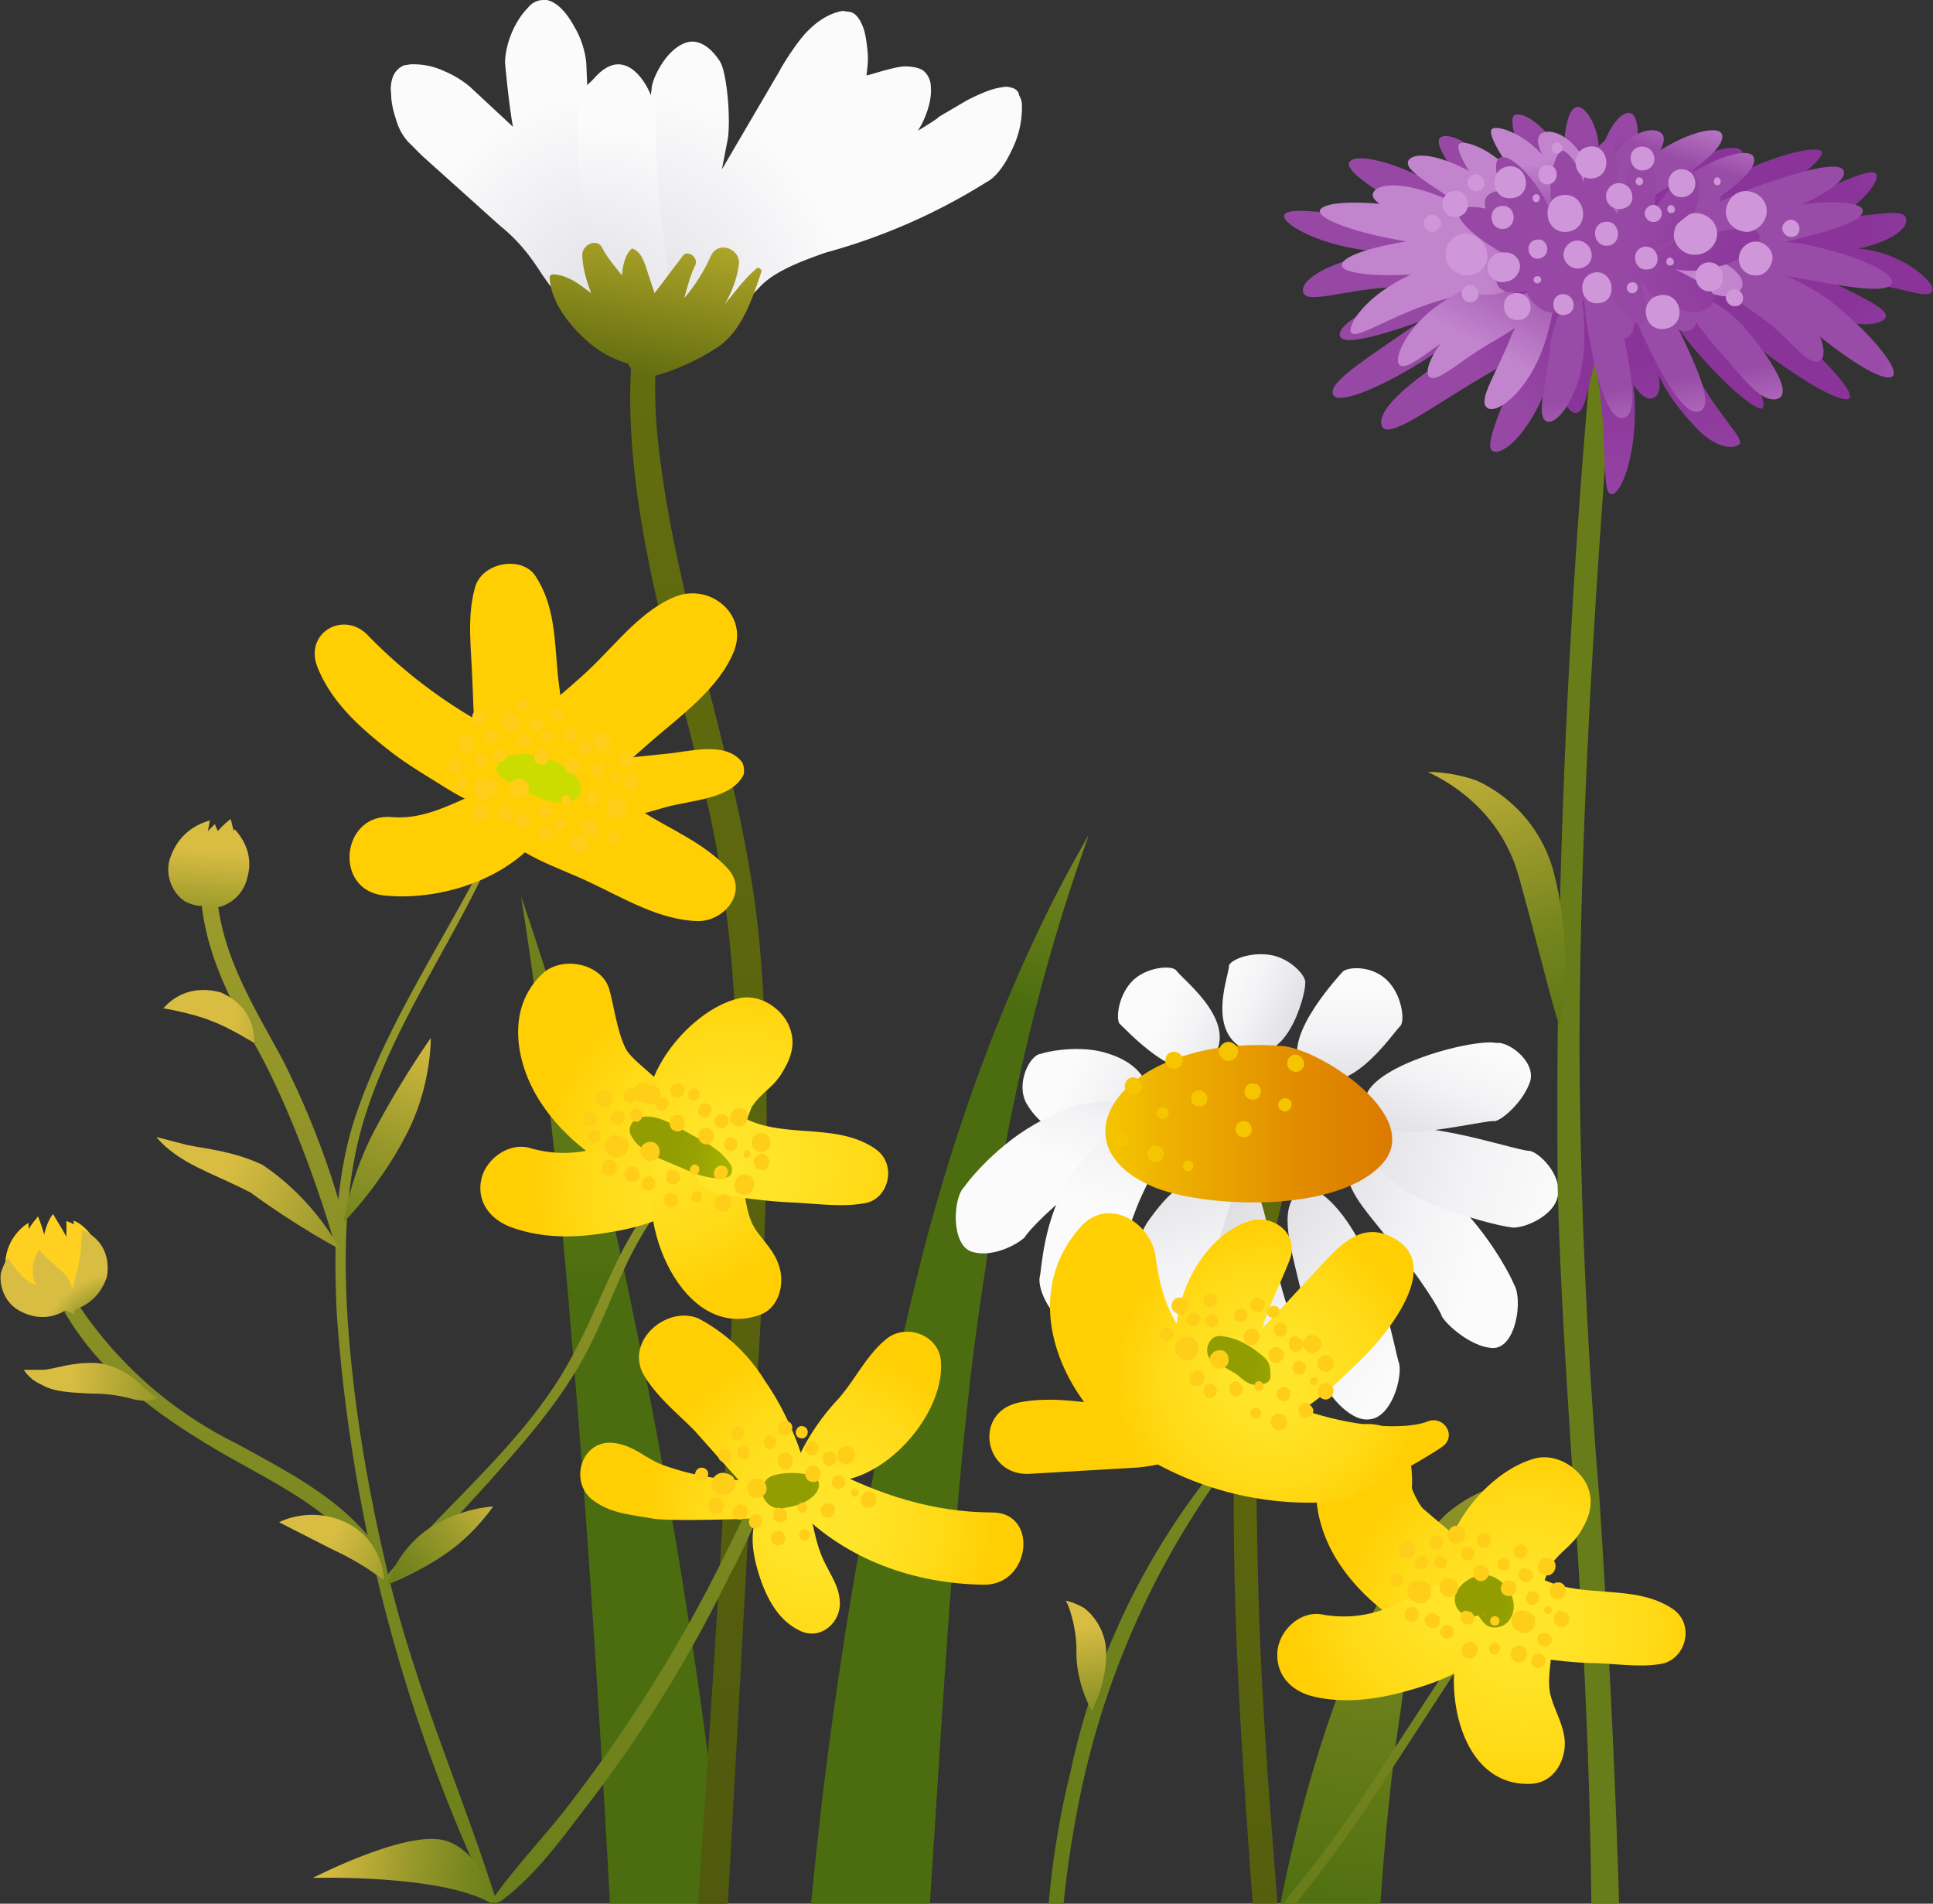 <svg xmlns="http://www.w3.org/2000/svg" xml:space="preserve" id="Layer_1" width="195.2" height="192.2" x="0" y="0" style="enable-background:new 0 0 195.2 192.2" version="1.1"><rect width="100%" height="100%" fill="#333333" stroke="none"/><style>.st16{fill:#f5c600}.st89{fill:#cf97d9}.st130{fill:#fece19}.st136{fill:#ffd01f}</style><linearGradient id="SVGID_1_" x1="63.7" x2="63" y1="26.6" y2="131" gradientUnits="userSpaceOnUse"><stop offset="0" style="stop-color:#d9bd42"/><stop offset=".3" style="stop-color:#a8a130"/><stop offset=".6" style="stop-color:#76851e"/><stop offset=".9" style="stop-color:#577413"/><stop offset="1" style="stop-color:#4b6d0f"/></linearGradient><path d="M64.2 133.9c-5.5-27.3-11.7-43.4-11.6-43.5 0 .1 2.9 17 5.1 44.4 1.4 16 2.7 35.5 3.9 57.4h11.7a625.6 625.6 0 0 0-9.1-58.3z" style="fill:url(#SVGID_1_)"/><linearGradient id="SVGID_2_" x1="134.4" x2="116.4" y1="70.8" y2="108" gradientUnits="userSpaceOnUse"><stop offset="0" style="stop-color:#d9bd42"/><stop offset=".3" style="stop-color:#a8a130"/><stop offset=".6" style="stop-color:#76851e"/><stop offset=".9" style="stop-color:#577413"/><stop offset="1" style="stop-color:#4b6d0f"/></linearGradient><path d="M99.5 128.2c3.7-27.5 10.6-43.7 10.4-43.9.2.1-9.7 15-16.8 42.6a440 440 0 0 0-11.2 65.4h12c1.6-24.8 2.8-46.7 5.6-64.1z" style="fill:url(#SVGID_2_)"/><linearGradient id="SVGID_3_" x1="128.4" x2="124" y1="105.5" y2="273.6" gradientUnits="userSpaceOnUse"><stop offset="0" style="stop-color:#626d0f"/><stop offset=".6" style="stop-color:#525c0d"/><stop offset="1" style="stop-color:#464e0b"/></linearGradient><path d="M127 157.5c-.3-13.4-.5-27.9 3.8-40.8.4-1.2-1.5-1.7-1.9-.5-4.3 12.2-4.4 25.8-4.3 38.6.1 12.5 1 25 1.9 37.4h2.5c-.9-11.5-1.8-23.1-2-34.7z" style="fill:url(#SVGID_3_)"/><linearGradient id="SVGID_4_" x1="120.4" x2="136.3" y1="126.6" y2="137.7" gradientUnits="userSpaceOnUse"><stop offset="0" style="stop-color:#dedee3"/><stop offset=".6" style="stop-color:#f3f3f5"/><stop offset="1" style="stop-color:#fbfbfc"/></linearGradient><path d="M128.9 127.9c-1.1-4.3-1.3-7.8-3-8.6-2.7-1.3-5 4.5-4.4 9.5.2 5.2 2.7 10.3 3.2 11.3.4 1.6 5.4 4.2 6.7 2.1 1.1-1.9.9-4.5.5-5.6-.4-.5-2.1-4.5-3-8.7z" style="fill:url(#SVGID_4_)"/><linearGradient id="SVGID_5_" x1="114.7" x2="121.4" y1="116.4" y2="135.1" gradientUnits="userSpaceOnUse"><stop offset="0" style="stop-color:#dedee3"/><stop offset=".6" style="stop-color:#f3f3f5"/><stop offset="1" style="stop-color:#fbfbfc"/></linearGradient><path d="M120.8 119.4s-1.2.1-1.5.3c-1.2.8-2.4 2.2-3.5 3.8l-1.6 2.9-1 2.6c-.6 1.8-.7 3.6-.7 4.1-.4 2 3.1 5.1 5 3.8 1.9-1.2 2.7-3.4 2.9-3.7 0-.2 3.9-11.2 4.1-12.7.2-.2-4.3-1.5-3.7-1.1z" style="fill:url(#SVGID_5_)"/><linearGradient id="SVGID_6_" x1="125.5" x2="142" y1="125.2" y2="136.7" gradientUnits="userSpaceOnUse"><stop offset="0" style="stop-color:#dedee3"/><stop offset=".6" style="stop-color:#f3f3f5"/><stop offset="1" style="stop-color:#fbfbfc"/></linearGradient><path d="M138.2 127.4c-1.8-4.6-5.3-8.4-6.9-7.2-2.2 1.6-1.1 5.2-.1 9.4l2.3 9.5c.2 1.2 2.7 4.5 4.8 4.2 2.2-.2 3.3-4.1 3-5.6-.3-.7-1.1-5.7-3.1-10.3z" style="fill:url(#SVGID_6_)"/><linearGradient id="SVGID_7_" x1="131.6" x2="149.2" y1="122.4" y2="127.7" gradientUnits="userSpaceOnUse"><stop offset="0" style="stop-color:#dedee3"/><stop offset=".6" style="stop-color:#f3f3f5"/><stop offset="1" style="stop-color:#fbfbfc"/></linearGradient><path d="M145.9 120.4c-3.7-3.5-8.8-5.1-9.6-3.2-1 2.5 1.6 4.9 4.2 8.3 2.7 3.2 4.9 6.7 5.1 7.4.5.9 3 3.1 5.1 3.2 2.4.1 3.1-4.9 2.2-6.4-.4-1-3-6-7-9.3z" style="fill:url(#SVGID_7_)"/><linearGradient id="SVGID_8_" x1="134.6" x2="157.8" y1="114.6" y2="121.4" gradientUnits="userSpaceOnUse"><stop offset="0" style="stop-color:#dedee3"/><stop offset=".6" style="stop-color:#f3f3f5"/><stop offset="1" style="stop-color:#fbfbfc"/></linearGradient><path d="M154.5 116.2c-1.6 0-13.8-4.4-15.5-1.1-2.5 5.2 12.2 8.7 13.5 8.8 1 .3 4.4-1 4.8-3.1.5-2.1-1.8-4.4-2.8-4.6z" style="fill:url(#SVGID_8_)"/><linearGradient id="SVGID_9_" x1="143.5" x2="148.2" y1="116.9" y2="105.2" gradientUnits="userSpaceOnUse"><stop offset="0" style="stop-color:#dedee3"/><stop offset=".6" style="stop-color:#f3f3f5"/><stop offset="1" style="stop-color:#fbfbfc"/></linearGradient><path d="M151.1 105.3c-2.4-.5-14.1 2.6-13.2 6.3.3 2.7 3.9 3 6.9 2.5 3.1-.4 5.7-1 6.1-.9.6 0 2.7-1.7 3.5-3.7 1-2.1-2-4.4-3.3-4.2z" style="fill:url(#SVGID_9_)"/><linearGradient id="SVGID_10_" x1="136.3" x2="136.3" y1="110.6" y2="99.7" gradientUnits="userSpaceOnUse"><stop offset="0" style="stop-color:#dedee3"/><stop offset=".6" style="stop-color:#f3f3f5"/><stop offset="1" style="stop-color:#fbfbfc"/></linearGradient><path d="M135.5 98.2c-.6.7-6.7 7.3-3.7 10 4 3.6 8.9-4 9.6-4.6.5-.5.2-3.2-1.4-4.7-1.6-1.5-4.1-1.3-4.5-.7z" style="fill:url(#SVGID_10_)"/><linearGradient id="SVGID_11_" x1="131.6" x2="123.4" y1="103.1" y2="99.4" gradientUnits="userSpaceOnUse"><stop offset="0" style="stop-color:#dedee3"/><stop offset=".6" style="stop-color:#f3f3f5"/><stop offset="1" style="stop-color:#fbfbfc"/></linearGradient><path d="M128.2 96.4c-2.2-.3-4 .6-4.1 1.1.1.7-2.1 5.9 1 8.1 4.8 3 6.8-5.5 6.7-6.3.2-.7-1.5-2.6-3.6-2.9z" style="fill:url(#SVGID_11_)"/><linearGradient id="SVGID_12_" x1="126.3" x2="117.2" y1="106.3" y2="102.2" gradientUnits="userSpaceOnUse"><stop offset="0" style="stop-color:#dedee3"/><stop offset=".6" style="stop-color:#f3f3f5"/><stop offset="1" style="stop-color:#fbfbfc"/></linearGradient><path d="M118.8 98c-.4-.6-3.2-.4-4.6 1.2-1.4 1.6-1.5 3.9-1.1 4.2.4.3 6.2 6.8 9 3.9 3.5-3.8-2.6-8.3-3.3-9.3z" style="fill:url(#SVGID_12_)"/><linearGradient id="SVGID_13_" x1="118.2" x2="107.5" y1="114.3" y2="109.4" gradientUnits="userSpaceOnUse"><stop offset="0" style="stop-color:#dedee3"/><stop offset=".6" style="stop-color:#f3f3f5"/><stop offset="1" style="stop-color:#fbfbfc"/></linearGradient><path d="M112 106.4c-2.9-1-6.4-.2-6.9 0-1.1.1-2.5 2.9-1.5 4.9 1.1 2 2.8 2.9 3.2 2.9.3-.2 1.8-.4 3.7-.5 1.9-.1 4.3-.1 5.1-2 1-2.4-.8-4.4-3.6-5.3z" style="fill:url(#SVGID_13_)"/><linearGradient id="SVGID_14_" x1="110.1" x2="106.6" y1="105.3" y2="116.8" gradientUnits="userSpaceOnUse"><stop offset="0" style="stop-color:#dedee3"/><stop offset=".6" style="stop-color:#f3f3f5"/><stop offset="1" style="stop-color:#fbfbfc"/></linearGradient><path d="M106.1 112.7c-4.6 2-8.1 6.2-8.7 7.1-1.2 1.1-1.4 6 .8 6.6 2.1.6 4.6-.8 5.3-1.5.3-.6 2.9-3.3 6.1-5.6 3.1-2.4 6.5-3.8 6.3-5.8 0-2.8-5.3-3.1-9.8-.8z" style="fill:url(#SVGID_14_)"/><linearGradient id="SVGID_15_" x1="115.6" x2="111.1" y1="106.8" y2="121.6" gradientUnits="userSpaceOnUse"><stop offset="0" style="stop-color:#dedee3"/><stop offset=".6" style="stop-color:#f3f3f5"/><stop offset="1" style="stop-color:#fbfbfc"/></linearGradient><path d="M108.1 118.8c-2.8 4.4-2.9 9.4-3.1 10.1-.3 1.3 1.4 4.8 3.5 5 2.2.3 4.1-2.7 4.3-3.8.1-.8.6-4.7 1.8-7.7 1.1-3.1 3.4-6.1 2.2-7.7-1.5-2.2-5.9-.3-8.7 4.1z" style="fill:url(#SVGID_15_)"/><linearGradient id="SVGID_16_" x1="111.6" x2="140.6" y1="113.4" y2="113.4" gradientUnits="userSpaceOnUse"><stop offset="0" style="stop-color:#f5c500"/><stop offset=".2" style="stop-color:#efb300"/><stop offset=".7" style="stop-color:#e18a00"/><stop offset="1" style="stop-color:#db7a00"/></linearGradient><path d="M129.4 105.6c-15.6-1.2-23.5 9.7-13 14.2 4.9 2.1 18.2 2.8 23-2.1 4.8-4.8-6.2-11.9-10-12.1z" style="fill:url(#SVGID_16_)"/><path d="M126.6 109.4c-.4-.1-.9.2-.9.7-.1.4.2.9.7.9.4.1.9-.2.9-.7.1-.4-.2-.9-.7-.9zM129.9 110.9c-.4-.1-.7.2-.8.5-.1.4.2.7.5.8.4.1.7-.2.8-.5.1-.4-.1-.7-.5-.8zM117.5 111.8c-.3-.1-.6.2-.7.5-.1.3.2.6.5.7.3 0 .6-.2.7-.5.1-.3-.1-.6-.5-.7zM125.7 113.2c-.4-.1-.9.2-.9.7-.1.4.2.9.7.9.4.1.9-.2.9-.7 0-.5-.3-.9-.7-.9zM124.2 105.2c-.5-.1-1 .3-1.1.8-.1.5.3 1 .8 1.1.5.1 1-.3 1.1-.8.1-.5-.3-1-.8-1.1zM118.7 106.2c-.5-.1-.9.2-1 .7-.1.5.2.9.7 1 .5.1.9-.2 1-.7.1-.5-.2-.9-.7-1zM114.6 108.8c-.5-.1-.9.2-1 .7-.1.5.2.9.7 1 .5.1.9-.2 1-.7 0-.5-.3-.9-.7-1zM116.8 115.7c-.4-.1-.9.2-.9.7-.1.4.2.9.7.9.4.1.9-.2.9-.7.1-.4-.2-.8-.7-.9zM120.1 117.2c-.3-.1-.6.1-.6.4-.1.3.1.6.4.6.3.1.6-.2.6-.4.1-.3-.1-.5-.4-.6zM113.4 114.5c-.3-.1-.7.2-.7.5-.1.3.2.7.5.7.3.1.7-.2.7-.5.1-.3-.1-.6-.5-.7zM121.2 110.1c-.4-.1-.9.2-.9.7-.1.4.2.9.7.9.4.1.9-.2.9-.7.1-.4-.2-.8-.7-.9zM131 106.5c-.5-.1-.9.2-1 .7-.1.5.2.9.7 1 .4.1.9-.2 1-.7 0-.5-.3-.9-.7-1z" class="st16"/><linearGradient id="SVGID_17_" x1="150.8" x2="136.7" y1="113.5" y2="196.3" gradientUnits="userSpaceOnUse"><stop offset="0" style="stop-color:#d9bd42"/><stop offset=".3" style="stop-color:#a8a130"/><stop offset=".6" style="stop-color:#76851e"/><stop offset=".9" style="stop-color:#577413"/><stop offset="1" style="stop-color:#4b6d0f"/></linearGradient><path d="M141.5 172.3a47.6 47.6 0 0 1 5.9-18.1c2.4-3.6 5.1-4.4 5.3-4.5l-.1.1c-.6.1-3.3.3-6.6 3.1a44.8 44.8 0 0 0-10.7 17.7c-2.3 6.2-4.4 13.5-6 21.6h10.1c.5-7.4 1.2-14.1 2.1-19.9z" style="fill:url(#SVGID_17_)"/><linearGradient id="SVGID_18_" x1="71.6" x2="65.7" y1="38.1" y2="264.9" gradientUnits="userSpaceOnUse"><stop offset="0" style="stop-color:#626d0f"/><stop offset=".6" style="stop-color:#525c0d"/><stop offset="1" style="stop-color:#464e0b"/></linearGradient><path d="M75.4 157.6c1.1-20.8 3.1-41.7 1.3-62.4C75.1 78.1 68.4 62 66.5 45a50 50 0 0 1 0-11.6c.2-1.5-2.2-2.1-2.4-.5-2.1 15.8 3.5 32 7.1 47.2 4.7 19.7 3.2 40.1 2.4 60.1-.7 17.4-2 34.7-3.1 52.1h3l1.9-34.7z" style="fill:url(#SVGID_18_)"/><radialGradient id="SVGID_19_" cx="62.8" cy="32" r="23" gradientUnits="userSpaceOnUse"><stop offset="0" style="stop-color:#dedee3"/><stop offset=".1" style="stop-color:#e2e2e7"/><stop offset="1" style="stop-color:#fbfbfc"/></radialGradient><path d="M102.3 8.9c-.3-.1-.7-.2-1-.1-1.1.1-2.4.7-3.6 1.3l-2.9 1.7c-.1.2-1.8 1.2-2.1 1.4l.4-.7c.6-1.2 1-2.6.9-3.7 0-.7-.3-1.3-.8-1.7-.5-.3-1.2-.4-1.9-.4-1.3.1-3.8 1-3.8.9.1-.8.2-1.6.1-2.5-.1-.9-.2-1.8-.5-2.5s-.7-1.3-1.3-1.4l-.7-.1c-1.2.2-2.4.9-3.4 1.9-1 .9-2.6 3.4-3 4.2l-5.8 9.9.6-3.1c.3-2.1-.1-6.7-.8-7.8-.7-1.1-1.7-2-2.8-2h-.1c-1.1.1-2.1 1-2.8 2-.7 1-1.2 2.2-1.2 2.8l-.1.8-.4-.8c-.7-1-1.5-1.8-2.5-2h-.6c-1 .1-2 .7-2.8 1.5l-.1.1-.1-2.3A9 9 0 0 0 58 2.7C57.3 1.4 56.3.2 55.2 0h-.4a2 2 0 0 0-1.5.8c-.7.7-1.3 1.7-1.7 2.7-.4 1-.6 2.1-.6 2.8 0 .1.4 4.4.8 6.5l-4.3-4a9.8 9.8 0 0 0-2.6-1.6 7.3 7.3 0 0 0-3.5-.7l-.6.1a2 2 0 0 0-1.1 1.1c-.2.5-.3 1.1-.2 1.8 0 1 .3 2 .6 2.9.3.9.8 1.6 1.2 2l1.3 1.3 7.9 7.1c2 1.6 3.2 3.3 4.1 4.7.9 1.3 1.6 2.4 2.6 2.7L72.8 32h.3c.7 0 1.3-.5 1.8-1.1l1.8-1.9c1.3-1.4 3.5-2.4 6.7-3.5a60.7 60.7 0 0 0 16.2-7.1c1-.5 1.9-1.8 2.6-3.3a9.6 9.6 0 0 0 1-4.4 2 2 0 0 0-.3-1.1c0-.3-.3-.6-.6-.7z" style="fill:url(#SVGID_19_)"/><radialGradient id="SVGID_20_" cx="59.4" cy="31.3" r="18.5" gradientUnits="userSpaceOnUse"><stop offset="0" style="stop-color:#dedee3"/><stop offset=".1" style="stop-color:#e2e2e7"/><stop offset="1" style="stop-color:#fbfbfc"/></radialGradient><path d="M66.2 11.5c0-1.3-1.4-4.8-3.6-5-2.2-.2-4.4 3.6-4.3 5.1 0 .9-.3 6.3 1.2 11.4 1.4 5.1 4.7 9.1 7 7.8 1.8-1 .6-5.1.2-9.4-.5-4.4-.5-9-.5-9.9z" style="fill:url(#SVGID_20_)"/><linearGradient id="SVGID_21_" x1="64.3" x2="67.1" y1="37.9" y2="23" gradientUnits="userSpaceOnUse"><stop offset="0" style="stop-color:#626d0f"/><stop offset="1" style="stop-color:#b3a82b"/></linearGradient><path d="M76.4 27.1c-1.2 1-2.2 2.4-3.2 3.6.7-1.2 1.2-2.5 1.4-3.9.3-1.6-2-2.6-2.8-1-.7 1.6-1.6 3-2.7 4.3.3-1.1.6-2.3 1.1-3.3.4-.8-.8-1.7-1.3-.9l-2.8 3.7-.6-1.8c-.3-.9-.6-2.3-1.6-2.7h-.1c-.7.6-.9 1.7-1 2.7-.7-.9-1.5-1.8-2-2.8-.5-1-2-.3-2 .7 0 1.2.4 2.6.9 3.9-1.2-.9-2.3-1.8-3.8-1.9-.2 0-.4.1-.4.3.1 2.6 2.2 5.1 4.1 6.7.8.7 2.3 1.6 3.8 2 .4.9 1.4 1.6 2.5 1.3 2.1-.5 4.7-1.7 6.5-2.9 2.5-1.6 3.6-5 4.5-7.7 0-.2-.3-.5-.5-.3z" style="fill:url(#SVGID_21_)"/><linearGradient id="SVGID_22_" x1="-2429.3" x2="1079.9" y1="-15835.1" y2="5752.3" gradientUnits="userSpaceOnUse"><stop offset="0" style="stop-color:#d9bd42"/><stop offset=".3" style="stop-color:#a8a130"/><stop offset=".6" style="stop-color:#76851e"/><stop offset=".9" style="stop-color:#577413"/><stop offset="1" style="stop-color:#4b6d0f"/></linearGradient><path d="M161.5 151.1a579.5 579.5 0 0 1-2-45.6c.1-27.5 2.2-55.1 4.5-82.5.1-1.3-1.9-1.6-2-.3a851.5 851.5 0 0 0-4.7 97.2c.4 15.1 1.7 30.1 2.5 45.2.5 9 .8 18 .9 27.1h2.8c-.4-13.7-1.1-27.4-2-41.1z" style="fill:url(#SVGID_22_)"/><radialGradient id="SVGID_23_" cx="213" cy="1380.4" r="11.2" gradientTransform="matrix(-1 0 0 1 390.4 -1352.6)" gradientUnits="userSpaceOnUse"><stop offset="0" style="stop-color:#8a349a"/><stop offset="1" style="stop-color:#9748a5"/></radialGradient><path d="M147.2 25.8c.1 3.5 6.7 6.1 14.7 5.9 8-.3 14.4-3.3 14.3-6.9-.1-3.5-6.7-6.1-14.7-5.9-8 .3-14.4 3.3-14.3 6.9z" style="fill:url(#SVGID_23_)"/><linearGradient id="SVGID_24_" x1="211" x2="212.2" y1="1405.4" y2="1388.2" gradientTransform="matrix(-1 0 0 1 390.4 -1352.6)" gradientUnits="userSpaceOnUse"><stop offset="0" style="stop-color:#9748a5"/><stop offset="1" style="stop-color:#8a349a"/></linearGradient><path d="M162.7 49.9c1.1.2 3.4-5.6 1.9-13.5-1.2-7.7-5-12.9-5.1-12.7.1 0 .5 6.1 1.6 13.1 1.4 6.8.5 12.9 1.6 13.1z" style="fill:url(#SVGID_24_)"/><linearGradient id="SVGID_25_" x1="209.7" x2="210.9" y1="1405.3" y2="1388.1" gradientTransform="matrix(-1 0 0 1 390.4 -1352.6)" gradientUnits="userSpaceOnUse"><stop offset="0" style="stop-color:#9748a5"/><stop offset="1" style="stop-color:#8a349a"/></linearGradient><path d="M166.9 40.2c1.5-.5.4-4-1.8-8.5-2.3-4.2-5.5-6.7-5.5-6.7s.2 4.2 2.3 8.2c2 3.9 3.6 7.5 5 7z" style="fill:url(#SVGID_25_)"/><linearGradient id="SVGID_26_" x1="203.6" x2="204.8" y1="1404.9" y2="1387.7" gradientTransform="matrix(-1 0 0 1 390.4 -1352.6)" gradientUnits="userSpaceOnUse"><stop offset="0" style="stop-color:#9748a5"/><stop offset="1" style="stop-color:#8a349a"/></linearGradient><path d="M175.6 44.9c.9-.6-3.3-3.8-5.7-10.2a54.4 54.4 0 0 0-5.9-10.8c.1 0-.1 5.7 2.6 12 1.3 3.1 2.2 4.6 4.5 7.1 1.7 1.9 3.6 2.5 4.5 1.9z" style="fill:url(#SVGID_26_)"/><linearGradient id="SVGID_27_" x1="196.8" x2="202.5" y1="1396.7" y2="1388.6" gradientTransform="matrix(-1 0 0 1 390.4 -1352.6)" gradientUnits="userSpaceOnUse"><stop offset="0" style="stop-color:#9748a5"/><stop offset="1" style="stop-color:#8a349a"/></linearGradient><path d="M178 41.2c.5-.6-1.2-4.3-4.7-8.7-3.4-4.3-7.4-6.7-7.4-6.7s1.3 4.6 4.6 8.7 7 7.2 7.5 6.7z" style="fill:url(#SVGID_27_)"/><linearGradient id="SVGID_28_" x1="187.5" x2="199.5" y1="1393.3" y2="1386.7" gradientTransform="matrix(-1 0 0 1 390.4 -1352.6)" gradientUnits="userSpaceOnUse"><stop offset="0" style="stop-color:#9748a5"/><stop offset="1" style="stop-color:#8a349a"/></linearGradient><path d="M186.6 40.3c1.2-.3-2.6-4.5-7.9-8.7-5.2-4.2-10.8-5.2-10.8-5.2.1 0 3.6 4 8.5 7.8 4.8 3.8 9 6.3 10.2 6.1z" style="fill:url(#SVGID_28_)"/><linearGradient id="SVGID_29_" x1="184.4" x2="200.8" y1="1388.5" y2="1378.6" gradientTransform="matrix(-1 0 0 1 390.4 -1352.6)" gradientUnits="userSpaceOnUse"><stop offset="0" style="stop-color:#9748a5"/><stop offset="1" style="stop-color:#8a349a"/></linearGradient><path d="M190.2 32.3c1.4-1-3.3-2.7-7.9-5.2a25.7 25.7 0 0 0-9.1-3s2.8 3.6 7.4 6.1c4.6 2.4 8.1 3.1 9.6 2.1z" style="fill:url(#SVGID_29_)"/><linearGradient id="SVGID_30_" x1="182.2" x2="201.9" y1="1378.3" y2="1378.3" gradientTransform="matrix(-1 0 0 1 390.4 -1352.6)" gradientUnits="userSpaceOnUse"><stop offset="0" style="stop-color:#9748a5"/><stop offset="1" style="stop-color:#8a349a"/></linearGradient><path d="M192.5 22.2c-.1-1.6-4.2.1-9.7-.3a15 15 0 0 0-9.9 2.7c.2-.1 4.4.5 9.8.8 5.6.4 9.9-1.7 9.8-3.2z" style="fill:url(#SVGID_30_)"/><linearGradient id="SVGID_31_" x1="188" x2="197.9" y1="1373.5" y2="1379.8" gradientTransform="matrix(-1 0 0 1 390.4 -1352.6)" gradientUnits="userSpaceOnUse"><stop offset="0" style="stop-color:#9748a5"/><stop offset="1" style="stop-color:#8a349a"/></linearGradient><path d="M172.5 24.9c-.1 0 4.4 1.3 9.6-1 5.1-2.3 7.6-5.2 7.4-6.2-.1-1.1-4.3 1-8.7 3-4.2 1.9-8.2 4.1-8.3 4.2z" style="fill:url(#SVGID_31_)"/><linearGradient id="SVGID_32_" x1="179.5" x2="192.1" y1="1383" y2="1380.6" gradientTransform="matrix(-1 0 0 1 390.4 -1352.6)" gradientUnits="userSpaceOnUse"><stop offset="0" style="stop-color:#9748a5"/><stop offset="1" style="stop-color:#8a349a"/></linearGradient><path d="M179.3 26a21 21 0 0 0 7.8 2.5c4.4.3 6.3 1.3 7.5 1.2 1.2-.2.3-1.4-1.2-2.5a11.7 11.7 0 0 0-5.7-2.1c-4.4-.7-8.3.9-8.4.9z" style="fill:url(#SVGID_32_)"/><path d="M162.5 26.7c0 .1-2.4 2.5-4.1 6.7-1.8 4.6-.5 8.2.7 8.3 1.2 0 1.2-3.4 2.6-7 1.5-3.7.9-8.1.8-8z" style="fill:#8a349a"/><linearGradient id="SVGID_33_" x1="228.9" x2="220.8" y1="1402.2" y2="1393.6" gradientTransform="matrix(-1 0 0 1 390.4 -1352.6)" gradientUnits="userSpaceOnUse"><stop offset="0" style="stop-color:#9748a5"/><stop offset="1" style="stop-color:#8a349a"/></linearGradient><path d="M157.9 29.1c0-.1-3 3-4.7 7.8-1.6 4.6-3.6 8.5-2.3 8.7 1.3.2 3.9-2.5 5.6-7.3 1.7-4.7 1.4-9.2 1.4-9.2z" style="fill:url(#SVGID_33_)"/><linearGradient id="SVGID_34_" x1="232.6" x2="224.4" y1="1398.7" y2="1390.1" gradientTransform="matrix(-1 0 0 1 390.4 -1352.6)" gradientUnits="userSpaceOnUse"><stop offset="0" style="stop-color:#9748a5"/><stop offset="1" style="stop-color:#8a349a"/></linearGradient><path d="M159.7 28.8s-4.8 2.3-10.8 5.7c-6.1 3.5-9.8 6.7-9.4 8.4.5 1.8 5.2-2 11-5.3 5.9-3.4 9.3-8.8 9.2-8.8z" style="fill:url(#SVGID_34_)"/><linearGradient id="SVGID_35_" x1="238.5" x2="232.4" y1="1393" y2="1390.3" gradientTransform="matrix(-1 0 0 1 390.4 -1352.6)" gradientUnits="userSpaceOnUse"><stop offset="0" style="stop-color:#9748a5"/><stop offset="1" style="stop-color:#8a349a"/></linearGradient><path d="M156.3 28.3c.2 0-6-.6-12.1 3.6-5.7 4-10.1 6.6-9.6 7.9.4 1.3 5.9-1 11.4-4.9 5.1-3.6 10.1-6.5 10.3-6.6z" style="fill:url(#SVGID_35_)"/><linearGradient id="SVGID_36_" x1="239.8" x2="233.8" y1="1390" y2="1387.3" gradientTransform="matrix(-1 0 0 1 390.4 -1352.6)" gradientUnits="userSpaceOnUse"><stop offset="0" style="stop-color:#9748a5"/><stop offset="1" style="stop-color:#8a349a"/></linearGradient><path d="M158.6 26c.1 0-5.6-.7-12.4 1.7-6.6 2.4-11.2 4.9-10.9 6.2.3 1.3 5.7-.5 11.9-2.8 6-2.3 11.3-5.1 11.4-5.1z" style="fill:url(#SVGID_36_)"/><linearGradient id="SVGID_37_" x1="240.6" x2="234.5" y1="1388.4" y2="1385.6" gradientTransform="matrix(-1 0 0 1 390.4 -1352.6)" gradientUnits="userSpaceOnUse"><stop offset="0" style="stop-color:#9748a5"/><stop offset="1" style="stop-color:#8a349a"/></linearGradient><path d="M155.9 29.5c.1.1-4.5-3.7-12.1-4-7.6-.4-12.7 2.5-12.2 4 .4 1.5 5.5-.9 11.9-.5 6.2.1 12.3.5 12.4.5z" style="fill:url(#SVGID_37_)"/><linearGradient id="SVGID_38_" x1="241.2" x2="230.5" y1="1377.2" y2="1380.7" gradientTransform="matrix(-1 0 0 1 390.4 -1352.6)" gradientUnits="userSpaceOnUse"><stop offset="0" style="stop-color:#9748a5"/><stop offset="1" style="stop-color:#8a349a"/></linearGradient><path d="M149.3 26.1c.2.1-3.5-3.6-9.5-4.1-5.6-.4-9.7-1.2-10.1-.3-.4.9 3.9 3.3 9.5 3.7 5.3.4 10 .5 10.1.7z" style="fill:url(#SVGID_38_)"/><linearGradient id="SVGID_39_" x1="239.6" x2="228.9" y1="1372.3" y2="1375.9" gradientTransform="matrix(-1 0 0 1 390.4 -1352.6)" gradientUnits="userSpaceOnUse"><stop offset="0" style="stop-color:#9748a5"/><stop offset="1" style="stop-color:#8a349a"/></linearGradient><path d="M151.4 24.4s-2.2-3.4-6.5-5.8-7.9-3.1-8.6-2.3c-.7.9 2.8 3.1 6.8 5.3 3.9 2.1 8.2 2.8 8.3 2.8z" style="fill:url(#SVGID_39_)"/><linearGradient id="SVGID_40_" x1="238.8" x2="228.1" y1="1370" y2="1373.5" gradientTransform="matrix(-1 0 0 1 390.4 -1352.6)" gradientUnits="userSpaceOnUse"><stop offset="0" style="stop-color:#9748a5"/><stop offset="1" style="stop-color:#8a349a"/></linearGradient><path d="M155.2 25.6s-.3-3.7-3.1-7.2c-2.8-3.5-5.3-5-6.5-4.6-1.2.4 1.2 3.6 3.7 6.7 2.4 3 5.8 5.1 5.9 5.1z" style="fill:url(#SVGID_40_)"/><linearGradient id="SVGID_41_" x1="198.8" x2="211.2" y1="1374" y2="1374" gradientTransform="matrix(-1 0 0 1 390.4 -1352.6)" gradientUnits="userSpaceOnUse"><stop offset="0" style="stop-color:#9748a5"/><stop offset="1" style="stop-color:#8a349a"/></linearGradient><path d="M163.5 23.1c0 .1 3.6-.3 7.1-2.6 3.3-2.4 5.6-3.7 5.4-5-.2-1.3-4-.3-7.3 2-3.2 2.2-5.1 5.6-5.2 5.6z" style="fill:url(#SVGID_41_)"/><linearGradient id="SVGID_42_" x1="190.7" x2="200.6" y1="1369.2" y2="1375.4" gradientTransform="matrix(-1 0 0 1 390.4 -1352.6)" gradientUnits="userSpaceOnUse"><stop offset="0" style="stop-color:#9748a5"/><stop offset="1" style="stop-color:#8a349a"/></linearGradient><path d="M169 24.9c.1-.2 3.3-1.9 7.7-4 4.3-2.2 7.3-4.7 7.3-5.5-.1-.8-4.3 0-8.8 2.3-4.8 2.3-6.5 7.3-6.2 7.2z" style="fill:url(#SVGID_42_)"/><linearGradient id="SVGID_43_" x1="211.5" x2="211.4" y1="1365.7" y2="1372.8" gradientTransform="matrix(-1 0 0 1 390.4 -1352.6)" gradientUnits="userSpaceOnUse"><stop offset="0" style="stop-color:#9748a5"/><stop offset="1" style="stop-color:#8a349a"/></linearGradient><path d="M162.2 21.3s1.9-1.8 2.7-4.5c.8-2.7.6-5.4-.4-5.4s-2.2 1.7-3 4.4a9 9 0 0 0 .7 5.5z" style="fill:url(#SVGID_43_)"/><linearGradient id="SVGID_44_" x1="219.3" x2="219.2" y1="1365.8" y2="1373" gradientTransform="matrix(-1 0 0 1 390.4 -1352.6)" gradientUnits="userSpaceOnUse"><stop offset="0" style="stop-color:#9748a5"/><stop offset="1" style="stop-color:#8a349a"/></linearGradient><path d="M158.4 21s.7-2.8-.9-5.7c-1.6-2.8-3.7-4-4.5-3.7-.7.2 0 3 1.4 5.4 1.3 2.4 3.9 4 4 4z" style="fill:url(#SVGID_44_)"/><linearGradient id="SVGID_45_" x1="215.2" x2="215" y1="1365.7" y2="1372.9" gradientTransform="matrix(-1 0 0 1 390.4 -1352.6)" gradientUnits="userSpaceOnUse"><stop offset="0" style="stop-color:#9748a5"/><stop offset="1" style="stop-color:#8a349a"/></linearGradient><path d="M159.8 19.9s1.7-1.9 1.7-4.6c-.1-2.8-1.5-4.7-2.3-4.5-.8.2-1.3 2.3-1.2 4.5 0 2.4 1.8 4.6 1.8 4.6z" style="fill:url(#SVGID_45_)"/><linearGradient id="SVGID_46_" x1="186.1" x2="195.9" y1="1390.1" y2="1383.2" gradientTransform="matrix(-1 0 0 1 390.4 -1352.6)" gradientUnits="userSpaceOnUse"><stop offset="0" style="stop-color:#c284cd"/><stop offset="1" style="stop-color:#994ca7"/></linearGradient><path d="M177.6 26.9c-3.6-.9 1.9 3.6 5.7 6.7 3.8 3.1 7 5 7.8 4.4.8-.6-1.8-3.9-5.5-7-3.6-3-8-4.1-8-4.1z" style="fill:url(#SVGID_46_)"/><linearGradient id="SVGID_47_" x1="225.6" x2="217.3" y1="1366" y2="1375.4" gradientTransform="matrix(-1 0 0 1 390.4 -1352.6)" gradientUnits="userSpaceOnUse"><stop offset="0" style="stop-color:#c284cd"/><stop offset="1" style="stop-color:#994ca7"/></linearGradient><path d="M150.7 13c-.6.4.9 2.9 2.9 5.5 2 2.4 4.1 4.4 4.1 4.5.1.2 1.1-3.5-1.3-6.6-2.1-2.8-5.1-3.8-5.7-3.4z" style="fill:url(#SVGID_47_)"/><linearGradient id="SVGID_48_" x1="228.3" x2="219.9" y1="1368.4" y2="1377.7" gradientTransform="matrix(-1 0 0 1 390.4 -1352.6)" gradientUnits="userSpaceOnUse"><stop offset="0" style="stop-color:#c284cd"/><stop offset="1" style="stop-color:#994ca7"/></linearGradient><path d="M147.4 14.5c-.6.4.9 3 2.9 5.5 2 2.4 4.1 4.4 4.1 4.5.1.2 1.1-3.5-1.3-6.6-2.2-2.8-5.2-3.8-5.7-3.4z" style="fill:url(#SVGID_48_)"/><linearGradient id="SVGID_49_" x1="230.5" x2="222.1" y1="1370.3" y2="1379.7" gradientTransform="matrix(-1 0 0 1 390.4 -1352.6)" gradientUnits="userSpaceOnUse"><stop offset="0" style="stop-color:#c284cd"/><stop offset="1" style="stop-color:#994ca7"/></linearGradient><path d="M142.3 16.1c-.9 1.1 2.9 2.8 6.7 5.7 3.8 2.8 7.5 4.7 7.5 4.7 0 .1-1.2-4.4-5.3-7.4-4.1-3.1-8-4-8.9-3z" style="fill:url(#SVGID_49_)"/><linearGradient id="SVGID_50_" x1="233.4" x2="225" y1="1372.9" y2="1382.3" gradientTransform="matrix(-1 0 0 1 390.4 -1352.6)" gradientUnits="userSpaceOnUse"><stop offset="0" style="stop-color:#c284cd"/><stop offset="1" style="stop-color:#994ca7"/></linearGradient><path d="M138.7 19.4c-.7 1.2 3.2 2.3 7.4 4.6 4.2 2.1 8.1 3.5 8.1 3.5.1.1-1.8-4.1-6.4-6.5-4.4-2.5-8.4-2.8-9.1-1.6z" style="fill:url(#SVGID_50_)"/><linearGradient id="SVGID_51_" x1="242.4" x2="223.2" y1="1384.9" y2="1385.1" gradientTransform="matrix(-1 0 0 1 390.4 -1352.6)" gradientUnits="userSpaceOnUse"><stop offset="0" style="stop-color:#c284cd"/><stop offset="1" style="stop-color:#994ca7"/></linearGradient><path d="M157.7 27.3c.2.1-4.9-2.6-11.7-.8-6.8 1.7-9.9 5.9-9.6 7 .4 1.1 4.7-2.2 10.3-3.5a83.7 83.7 0 0 1 11-2.7z" style="fill:url(#SVGID_51_)"/><linearGradient id="SVGID_52_" x1="242.3" x2="223.1" y1="1377.9" y2="1378" gradientTransform="matrix(-1 0 0 1 390.4 -1352.6)" gradientUnits="userSpaceOnUse"><stop offset="0" style="stop-color:#c284cd"/><stop offset="1" style="stop-color:#994ca7"/></linearGradient><path d="M151.8 24.2s-3.7-2.3-8.9-3.2c-5.2-.8-9.1-.7-9.6.2-.4.9 3.8 2.4 8.9 3.2 4.9.9 9.5-.2 9.6-.2z" style="fill:url(#SVGID_52_)"/><linearGradient id="SVGID_53_" x1="242.3" x2="223.2" y1="1381" y2="1381.1" gradientTransform="matrix(-1 0 0 1 390.4 -1352.6)" gradientUnits="userSpaceOnUse"><stop offset="0" style="stop-color:#c284cd"/><stop offset="1" style="stop-color:#994ca7"/></linearGradient><path d="M154.2 24.7s-4.2-1.3-9.5-.7c-5.2.6-9 1.7-9.2 2.7-.2 1 4.3 1.4 9.4.8 5-.6 9.3-2.8 9.3-2.8z" style="fill:url(#SVGID_53_)"/><linearGradient id="SVGID_54_" x1="227.2" x2="222.4" y1="1394.6" y2="1385.5" gradientTransform="matrix(-1 0 0 1 390.4 -1352.6)" gradientUnits="userSpaceOnUse"><stop offset="0" style="stop-color:#c284cd"/><stop offset="1" style="stop-color:#994ca7"/></linearGradient><path d="M144.4 38.1c.9.5 3.1-1.8 6.7-3.8 3.6-2.1 6.4-4.9 6.4-4.9 0 .1-4-.5-8 1.9-4.3 2.3-6 6.3-5.1 6.8z" style="fill:url(#SVGID_54_)"/><linearGradient id="SVGID_55_" x1="230" x2="225.2" y1="1393.1" y2="1384" gradientTransform="matrix(-1 0 0 1 390.4 -1352.6)" gradientUnits="userSpaceOnUse"><stop offset="0" style="stop-color:#c284cd"/><stop offset="1" style="stop-color:#994ca7"/></linearGradient><path d="M141.4 36.9c.9.5 3.1-1.8 6.7-3.9 3.6-2.1 6.4-4.9 6.4-4.9 0 .1-4-.5-8 1.9-4.3 2.4-6 6.4-5.1 6.9z" style="fill:url(#SVGID_55_)"/><linearGradient id="SVGID_56_" x1="215.6" x2="217" y1="1397.9" y2="1390.3" gradientTransform="matrix(-1 0 0 1 390.4 -1352.6)" gradientUnits="userSpaceOnUse"><stop offset="0" style="stop-color:#c284cd"/><stop offset="1" style="stop-color:#994ca7"/></linearGradient><path d="M156.1 42.5c1 .6 3.3-2.2 3.8-6.6.4-4.1-.5-7.3-.4-7.4a12 12 0 0 0-3 6.8c-.3 3.6-1.4 6.5-.4 7.2z" style="fill:url(#SVGID_56_)"/><linearGradient id="SVGID_57_" x1="223.9" x2="219.1" y1="1396.3" y2="1387.2" gradientTransform="matrix(-1 0 0 1 390.4 -1352.6)" gradientUnits="userSpaceOnUse"><stop offset="0" style="stop-color:#c284cd"/><stop offset="1" style="stop-color:#994ca7"/></linearGradient><path d="M150.1 41.1c.8.9 3.8-1.2 5.5-5.4 1.5-3.8 1.5-7.2 1.6-7.3 0-.1-3.3 2.1-4.7 5.8-1.4 3.5-3.2 6.1-2.4 6.9z" style="fill:url(#SVGID_57_)"/><linearGradient id="SVGID_58_" x1="205.4" x2="206.7" y1="1396.1" y2="1388.4" gradientTransform="matrix(-1 0 0 1 390.4 -1352.6)" gradientUnits="userSpaceOnUse"><stop offset="0" style="stop-color:#c284cd"/><stop offset="1" style="stop-color:#994ca7"/></linearGradient><path d="M171.7 41.5c1.3-.7-.1-3.9-2.2-8.3-2.3-4.3-6-6.5-5.9-6.5 0 .1.7 4 2.7 8 1.9 4 4 7.5 5.4 6.8z" style="fill:url(#SVGID_58_)"/><linearGradient id="SVGID_59_" x1="211" x2="212.3" y1="1397.1" y2="1389.4" gradientTransform="matrix(-1 0 0 1 390.4 -1352.6)" gradientUnits="userSpaceOnUse"><stop offset="0" style="stop-color:#c284cd"/><stop offset="1" style="stop-color:#994ca7"/></linearGradient><path d="M163.9 42.2c1.5-.3 1-3.8 0-8.6s-4-7.9-3.9-7.8c0 .1-.4 4.1.5 8.4.8 4.3 1.9 8.2 3.4 8z" style="fill:url(#SVGID_59_)"/><linearGradient id="SVGID_60_" x1="199.1" x2="200.5" y1="1395" y2="1387.3" gradientTransform="matrix(-1 0 0 1 390.4 -1352.6)" gradientUnits="userSpaceOnUse"><stop offset="0" style="stop-color:#c284cd"/><stop offset="1" style="stop-color:#994ca7"/></linearGradient><path d="M179.4 40.3c1.7-.4-.3-3.8-3.3-7.3-3.1-3.5-7.2-4-7.1-3.9.1 0 1.8 3.2 4.5 6.2 2.5 2.8 4.2 5.3 5.9 5z" style="fill:url(#SVGID_60_)"/><linearGradient id="SVGID_61_" x1="190.1" x2="197.8" y1="1390.5" y2="1384.1" gradientTransform="matrix(-1 0 0 1 390.4 -1352.6)" gradientUnits="userSpaceOnUse"><stop offset="0" style="stop-color:#c284cd"/><stop offset="1" style="stop-color:#994ca7"/></linearGradient><path d="M183.6 36.5c1.4-.3.2-4.7-4.5-7.9-4.4-3-8.9-2.4-8.8-2.4.1 0 3.1 2.7 6.6 5.2 3.6 2.2 5.3 5.4 6.7 5.1z" style="fill:url(#SVGID_61_)"/><linearGradient id="SVGID_62_" x1="183.6" x2="198.1" y1="1383.1" y2="1380.3" gradientTransform="matrix(-1 0 0 1 390.4 -1352.6)" gradientUnits="userSpaceOnUse"><stop offset="0" style="stop-color:#c284cd"/><stop offset="1" style="stop-color:#994ca7"/></linearGradient><path d="M191 28.7c.7-1-3.4-3-9.1-4.1-5.6-.8-11.8 1.2-11.8 1.1 0 .1 6.1 1.6 11.1 2.3 4.9.9 9.1 1.7 9.8.7z" style="fill:url(#SVGID_62_)"/><linearGradient id="SVGID_63_" x1="186.1" x2="196.6" y1="1376.7" y2="1378.4" gradientTransform="matrix(-1 0 0 1 390.4 -1352.6)" gradientUnits="userSpaceOnUse"><stop offset="0" style="stop-color:#c284cd"/><stop offset="1" style="stop-color:#994ca7"/></linearGradient><path d="M188.1 21.4c.3-1.2-4.4-1.4-10 0-5.5 1.5-10.3 5.9-10.3 5.8.1 0 6.2-1 11-2.4 4.9-1.2 9-2.2 9.3-3.4z" style="fill:url(#SVGID_63_)"/><linearGradient id="SVGID_64_" x1="189.5" x2="196.4" y1="1371.2" y2="1375.1" gradientTransform="matrix(-1 0 0 1 390.4 -1352.6)" gradientUnits="userSpaceOnUse"><stop offset="0" style="stop-color:#c284cd"/><stop offset="1" style="stop-color:#994ca7"/></linearGradient><path d="M168 24s4.5.3 9.7-1.6c5.2-1.9 8.8-3.9 8.5-5.1-.3-1.2-4.6 0-9.5 1.8-4.9 1.7-8.7 4.9-8.7 4.9z" style="fill:url(#SVGID_64_)"/><linearGradient id="SVGID_65_" x1="204.6" x2="206.3" y1="1368" y2="1373.4" gradientTransform="matrix(-1 0 0 1 390.4 -1352.6)" gradientUnits="userSpaceOnUse"><stop offset="0" style="stop-color:#c284cd"/><stop offset="1" style="stop-color:#994ca7"/></linearGradient><path d="M163.7 21.6c.1-.1 2.7-1.4 5.5-3.2 2.8-1.9 5-3.7 4.7-4.8-.3-1-3.4-.3-6.6 1.8a8.6 8.6 0 0 0-3.6 6.2z" style="fill:url(#SVGID_65_)"/><linearGradient id="SVGID_66_" x1="200.9" x2="202.7" y1="1369.2" y2="1374.6" gradientTransform="matrix(-1 0 0 1 390.4 -1352.6)" gradientUnits="userSpaceOnUse"><stop offset="0" style="stop-color:#c284cd"/><stop offset="1" style="stop-color:#994ca7"/></linearGradient><path d="M167 23.9c.1-.1 2.7-1.4 5.5-3.2 2.8-1.9 5-3.7 4.6-4.8-.3-1-3.4-.3-6.6 1.8a8.5 8.5 0 0 0-3.5 6.2z" style="fill:url(#SVGID_66_)"/><linearGradient id="SVGID_67_" x1="208.2" x2="210" y1="1366.8" y2="1372.2" gradientTransform="matrix(-1 0 0 1 390.4 -1352.6)" gradientUnits="userSpaceOnUse"><stop offset="0" style="stop-color:#c284cd"/><stop offset="1" style="stop-color:#994ca7"/></linearGradient><path d="M163.3 20.2c0-.1 1.7-1.5 2.8-2.8 1.1-1.4 2.3-3 1.8-3.8-.5-.8-2.7-.7-4.5 1.6-1.8 2.5 0 5.2-.1 5z" style="fill:url(#SVGID_67_)"/><linearGradient id="SVGID_68_" x1="217" x2="216.9" y1="1368.4" y2="1374.7" gradientTransform="matrix(-1 0 0 1 390.4 -1352.6)" gradientUnits="userSpaceOnUse"><stop offset="0" style="stop-color:#c284cd"/><stop offset="1" style="stop-color:#994ca7"/></linearGradient><path d="M159.3 20.7c0-.1-1.5-1.7-2.5-3.1-.9-1.6-1.9-3.2-1.3-4 .6-.7 2.8-.3 4.3 2.2 1.5 2.6-.6 5.1-.5 4.9z" style="fill:url(#SVGID_68_)"/><linearGradient id="SVGID_69_" x1="213.5" x2="213.3" y1="1369.8" y2="1376.2" gradientTransform="matrix(-1 0 0 1 390.4 -1352.6)" gradientUnits="userSpaceOnUse"><stop offset="0" style="stop-color:#c284cd"/><stop offset="1" style="stop-color:#994ca7"/></linearGradient><path d="M162.9 22.4c0 .1 1.4-2 .3-4.2-1.1-2.2-2.7-2.5-3.6-2.3-.9.1-.3 2.3.4 3.8a8.7 8.7 0 0 0 2.9 2.7z" style="fill:url(#SVGID_69_)"/><linearGradient id="SVGID_70_" x1="219.7" x2="219.5" y1="1368.4" y2="1374.8" gradientTransform="matrix(-1 0 0 1 390.4 -1352.6)" gradientUnits="userSpaceOnUse"><stop offset="0" style="stop-color:#c284cd"/><stop offset="1" style="stop-color:#994ca7"/></linearGradient><path d="M157.5 23.3c-.1.2 2-2.3-.1-5.1-2.5-2.7-5.5-.6-5.1-.7.2 0 1.7 1.7 2.4 2.9l2.8 2.9z" style="fill:url(#SVGID_70_)"/><linearGradient id="SVGID_71_" x1="201" x2="208.4" y1="1376.4" y2="1376.4" gradientTransform="matrix(-1 0 0 1 390.4 -1352.6)" gradientUnits="userSpaceOnUse"><stop offset="0" style="stop-color:#c284cd"/><stop offset="1" style="stop-color:#994ca7"/></linearGradient><path d="M166.3 24.2s2.5-.2 4.3-1.4c1.8-1.4 3.5-1.8 3.1-3.1-.4-1.3-2.8-1.5-5 .2-2.2 1.4-2.4 4.3-2.4 4.3z" style="fill:url(#SVGID_71_)"/><linearGradient id="SVGID_72_" x1="204.7" x2="206.3" y1="1389.6" y2="1383" gradientTransform="matrix(-1 0 0 1 390.4 -1352.6)" gradientUnits="userSpaceOnUse"><stop offset="0" style="stop-color:#c284cd"/><stop offset="1" style="stop-color:#994ca7"/></linearGradient><path d="M165.9 27c0 .1.5 2.2 1.5 3.7s1.9 3 3.1 2.7c1.2-.3 1.3-2.3-.1-4.7-1.7-2.2-4.7-1.7-4.5-1.7z" style="fill:url(#SVGID_72_)"/><linearGradient id="SVGID_73_" x1="210.2" x2="211.8" y1="1390.9" y2="1384.3" gradientTransform="matrix(-1 0 0 1 390.4 -1352.6)" gradientUnits="userSpaceOnUse"><stop offset="0" style="stop-color:#c284cd"/><stop offset="1" style="stop-color:#994ca7"/></linearGradient><path d="M162.2 26c0-.1-1.5 2.1-.9 4.5.6 2.2 1.1 3.7 2.5 3.7s1.6-2.2.9-4.5c-.5-2.1-2.4-3.6-2.5-3.7z" style="fill:url(#SVGID_73_)"/><linearGradient id="SVGID_74_" x1="1360.4" x2="1362" y1="1805.1" y2="1798.4" gradientTransform="matrix(-.6 .8 .8 .6 -527.6 -2117.7)" gradientUnits="userSpaceOnUse"><stop offset="0" style="stop-color:#c284cd"/><stop offset="1" style="stop-color:#994ca7"/></linearGradient><path d="M168.2 26c-.1-.1.9 2.4 3.2 3.2 2.1.7 3.7 1.2 4.4 0 .7-1.1-.9-2.5-3.2-3.3-1.9-.6-4.3.2-4.4.1z" style="fill:url(#SVGID_74_)"/><linearGradient id="SVGID_75_" x1="174.6" x2="176.2" y1="-321.3" y2="-327.9" gradientTransform="matrix(-.2 -1 -1 .2 -143.1 252.4)" gradientUnits="userSpaceOnUse"><stop offset="0" style="stop-color:#c284cd"/><stop offset="1" style="stop-color:#994ca7"/></linearGradient><path d="M156.3 25.9a6 6 0 0 0-4.6-.1c-2 1-3.5 1.7-3.2 3 .3 1.3 2.4 1.2 4.6.2 1.9-.8 3.1-3 3.2-3.1z" style="fill:url(#SVGID_75_)"/><linearGradient id="SVGID_76_" x1="1526.1" x2="1527.7" y1="-792.8" y2="-799.4" gradientTransform="matrix(.8 -.6 -.6 -.8 -1559.5 215.7)" gradientUnits="userSpaceOnUse"><stop offset="0" style="stop-color:#c284cd"/><stop offset="1" style="stop-color:#994ca7"/></linearGradient><path d="M156.4 25.4c0 .1 0-2.6-1.9-4.2-1.7-1.4-3-2.4-4.1-1.6-1.1.8-.1 2.7 1.8 4.2a8 8 0 0 0 4.2 1.6z" style="fill:url(#SVGID_76_)"/><radialGradient id="SVGID_77_" cx="212.6" cy="1379.5" r="14" gradientTransform="matrix(-1 0 0 1 390.4 -1352.6)" gradientUnits="userSpaceOnUse"><stop offset="0" style="stop-color:#8a349a"/><stop offset="1" style="stop-color:#9748a5"/></radialGradient><path d="M165.3 27.3c-2.3 1-4.6 1.9-6.5 3.6-3 2.5-6.7-2.3-3.7-4.8 2.3-2 5.1-3.2 7.9-4.4 3.6-1.5 5.9 4.1 2.3 5.6z" style="fill:url(#SVGID_77_)"/><radialGradient id="SVGID_78_" cx="212.6" cy="1379.5" r="14" gradientTransform="matrix(-1 0 0 1 390.4 -1352.6)" gradientUnits="userSpaceOnUse"><stop offset="0" style="stop-color:#8a349a"/><stop offset="1" style="stop-color:#9748a5"/></radialGradient><path d="m160.8 24.2-5 1.2c-2.8.8-5.2 2-4.6 3.3.6 1.3 2.7.9 5.6 0 3.4-.9 4.2-4.7 4-4.5z" style="fill:url(#SVGID_78_)"/><radialGradient id="SVGID_79_" cx="212.6" cy="1379.5" r="14" gradientTransform="matrix(-1 0 0 1 390.4 -1352.6)" gradientUnits="userSpaceOnUse"><stop offset="0" style="stop-color:#8a349a"/><stop offset="1" style="stop-color:#9748a5"/></radialGradient><path d="M156.6 27.2c0 .1-.6-2.9-3.4-4.8-2.8-1.7-5.3-1.8-5.8-1.1-.6.7 1.5 2.6 3.9 4 2.2 1.5 5.2 1.9 5.3 1.9z" style="fill:url(#SVGID_79_)"/><radialGradient id="SVGID_80_" cx="212.5" cy="1379.5" r="14" gradientTransform="matrix(-1 0 0 1 390.4 -1352.6)" gradientUnits="userSpaceOnUse"><stop offset="0" style="stop-color:#8a349a"/><stop offset="1" style="stop-color:#9748a5"/></radialGradient><path d="M156.7 25.9c0 .1.9-2.9-.8-6-1.7-2.8-3.5-4.3-4.4-4-.9.3-.3 3.1 1.3 5.7 1.4 2.4 3.8 4.2 3.9 4.3z" style="fill:url(#SVGID_80_)"/><radialGradient id="SVGID_81_" cx="212.6" cy="1379.5" r="14" gradientTransform="matrix(-1 0 0 1 390.4 -1352.6)" gradientUnits="userSpaceOnUse"><stop offset="0" style="stop-color:#8a349a"/><stop offset="1" style="stop-color:#9748a5"/></radialGradient><path d="M158.3 24.3s1.9-1.9 1.8-4.6c-.2-2.8-1.9-4.6-2.4-4.5-.5.1-1.3 2.3-1.1 4.6.1 2.2 1.7 4.5 1.7 4.5z" style="fill:url(#SVGID_81_)"/><radialGradient id="SVGID_82_" cx="212.6" cy="1379.5" r="14" gradientTransform="matrix(-1 0 0 1 390.4 -1352.6)" gradientUnits="userSpaceOnUse"><stop offset="0" style="stop-color:#8a349a"/><stop offset="1" style="stop-color:#9748a5"/></radialGradient><path d="M160.6 25.2c0 .1 2.2-2 2.6-5.3.4-3.1-.1-5.6-.8-5.8-.6-.1-2.3 2.1-2.7 5.2-.3 3 .9 5.8.9 5.9z" style="fill:url(#SVGID_82_)"/><radialGradient id="SVGID_83_" cx="212.6" cy="1379.5" r="14" gradientTransform="matrix(-1 0 0 1 390.4 -1352.6)" gradientUnits="userSpaceOnUse"><stop offset="0" style="stop-color:#8a349a"/><stop offset="1" style="stop-color:#9748a5"/></radialGradient><path d="M162.7 26.7c-.1 0 3.1-1.3 4.2-5.1.9-3.8-.2-6.6-1.1-6.5-.9.1-1.6 2.7-2.2 5.5-.8 2.8-.9 6-.9 6.1z" style="fill:url(#SVGID_83_)"/><radialGradient id="SVGID_84_" cx="212.6" cy="1379.5" r="14" gradientTransform="matrix(-1 0 0 1 390.4 -1352.6)" gradientUnits="userSpaceOnUse"><stop offset="0" style="stop-color:#8a349a"/><stop offset="1" style="stop-color:#9748a5"/></radialGradient><path d="M163 21.1c.1-.1-2.1 2.6-1.2 6.4 1.1 3.7 3.4 5.7 4.1 5.2.7-.5.1-3.2-.7-5.9-.6-2.7-2.1-5.6-2.2-5.7z" style="fill:url(#SVGID_84_)"/><radialGradient id="SVGID_85_" cx="212.6" cy="1379.5" r="14" gradientTransform="matrix(-1 0 0 1 390.4 -1352.6)" gradientUnits="userSpaceOnUse"><stop offset="0" style="stop-color:#8a349a"/><stop offset="1" style="stop-color:#9748a5"/></radialGradient><path d="M165.7 25.3s2.7-.2 4.6-2.6c2.1-2.8 1.3-5.6.3-5.6-.9 0-1.8 1.8-3.1 3.4a14.3 14.3 0 0 0-1.8 4.8z" style="fill:url(#SVGID_85_)"/><radialGradient id="SVGID_86_" cx="212.6" cy="1379.5" r="14" gradientTransform="matrix(-1 0 0 1 390.4 -1352.6)" gradientUnits="userSpaceOnUse"><stop offset="0" style="stop-color:#8a349a"/><stop offset="1" style="stop-color:#9748a5"/></radialGradient><path d="M166.2 26.2s2.6 1.6 6.2 1c3.5-.7 5.4-2.3 5.3-3.4-.1-1.1-3-.7-5.9-.1-2.9.6-5.6 2.5-5.6 2.5z" style="fill:url(#SVGID_86_)"/><radialGradient id="SVGID_87_" cx="212.6" cy="1379.5" r="14" gradientTransform="matrix(-1 0 0 1 390.4 -1352.6)" gradientUnits="userSpaceOnUse"><stop offset="0" style="stop-color:#8a349a"/><stop offset="1" style="stop-color:#9748a5"/></radialGradient><path d="M172.8 30.8c1.1-1.3-1.1-2.3-3.2-3.4s-4.7-.6-4.7-.6.8 2.5 3 3.7c2.2 1.1 3.8 1.5 4.9.3z" style="fill:url(#SVGID_87_)"/><path d="M170 19.9c-1.8.2-2.1-2.5-.4-2.8 1.9-.2 2.2 2.5.4 2.8zM176.6 23.4c-1.1.1-2.2-.7-2.3-1.8-.1-1.1.7-2.2 1.8-2.3 1.1-.1 2.2.7 2.3 1.8.1 1.1-.7 2.1-1.8 2.3zM167.1 22.4c-.5.1-.9-.3-1-.7-.1-.5.3-.9.7-1 .5-.1.9.3 1 .7.1.5-.3 1-.7 1zM149.2 19.3c-.5.1-.9-.3-1-.7-.1-.5.3-.9.7-1 .5-.1.9.3 1 .7.1.5-.2.9-.7 1zM175.3 30.9c-.5.1-.9-.3-1-.7-.1-.5.3-.9.7-1 .5-.1.9.3 1 .7.1.5-.2 1-.7 1zM148.6 30.5c-.5.1-.9-.3-1-.7-.1-.5.3-.9.7-1 .5-.1.9.3 1 .7.1.5-.2.9-.7 1zM144.8 23.4c-.5.1-.9-.3-1-.7-.1-.5.3-.9.7-1 .5-.1.9.3 1 .7.1.5-.3.9-.7 1zM181 23.9c-.5.1-.9-.3-1-.7-.1-.5.3-.9.7-1 .5-.1.9.3 1 .7.1.5-.2 1-.7 1zM160.9 18c-2.1.3-2.5-2.9-.4-3.2 2-.3 2.4 2.9.4 3.2zM157.5 22.3zM158.7 20.9zM162.4 24.8c-1.5.2-1.9-2.2-.3-2.4 1.5-.2 1.8 2.2.3 2.4zM166 17.2c-1.5.2-1.9-2.2-.3-2.4 1.6-.1 1.9 2.2.3 2.4zM168.1 33.2c-2.2.3-2.7-3.1-.4-3.4 2.2-.3 2.7 3.1.4 3.4zM156.3 28.4zM158.3 23.4c-2.4.3-2.8-3.4-.5-3.7 2.4-.3 2.9 3.4.5 3.7zM155.4 26.1c-1.2.2-1.5-1.8-.2-1.9 1.2-.2 1.5 1.7.2 1.9zM156.4 18.6c-1.2.2-1.5-1.8-.2-1.9 1.2-.2 1.4 1.7.2 1.9zM151.9 23.1c-1.5.2-1.8-2.1-.3-2.3 1.5-.2 1.7 2.1.3 2.3zM152.2 28.4a1.5 1.5 0 1 1-.3-2.9c.8-.1 1.5.5 1.6 1.3 0 .8-.6 1.5-1.3 1.6zM146.2 26.6v-.1l.3.4.4.4.4.3.5.1c-.6-.1-1-.4-1.4-.8-.6-.7-.5-1.9 0-2.5.5-.7 1.6-1.1 2.5-.6.9.5 1.3 1.2 1.3 2.2 0 .6-.4 1.1-.8 1.4-.5.4-1.4.5-2 .3-.7-.4-1-.7-1.2-1.1zM147.1 21.9c-1.7.2-2-2.4-.3-2.6 1.7-.2 2 2.4.3 2.6zM161.5 30.6c-2 .3-2.4-2.8-.4-3.1 1.9-.2 2.3 2.9.4 3.1zM166.4 27.2c-1.5.2-1.8-2.1-.3-2.3 1.5-.1 1.8 2.2.3 2.3zM177.5 27.8c-.9.1-1.8-.5-1.9-1.5-.1-.9.6-1.8 1.5-1.9.9-.1 1.8.6 1.9 1.5 0 .9-.6 1.8-1.5 1.9zM158 31.8c-1.3.2-1.6-1.9-.3-2.1 1.4-.1 1.7 1.9.3 2.1zM157.3 15.5c-.7.1-.9-1-.1-1.1.6-.1.8 1 .1 1.1zM164.9 29.6c-.7.1-.9-1-.1-1.1.7-.1.8 1 .1 1.1zM159.5 27.1c-.8.1-1.5-.5-1.6-1.2-.1-.8.5-1.5 1.2-1.6.8-.1 1.5.5 1.6 1.2.2.8-.4 1.5-1.2 1.6zM170.4 25.6l.5.1h-.1c-.7-.1-1.3-.6-1.6-1.2-.3-.6-.2-1.5.3-2l1-.8c.5-.3 1.2-.2 1.6 0 .7.3 1.2.9 1.3 1.7.1 1.6-1.5 2.7-3 2.2zM152.9 19.1zM152.7 20c-2.1.3-2.5-2.9-.4-3.2 2.1-.2 2.5 3 .4 3.2zM163.7 21.1c-.7.1-1.4-.4-1.5-1.1-.1-.7.4-1.4 1.1-1.5.7-.1 1.4.4 1.5 1.1.2.8-.3 1.4-1.1 1.5zM153.4 32.3c-1.8.2-2.1-2.5-.4-2.7 1.8-.2 2.2 2.5.4 2.7zM172.8 29.4c-1.8.2-2.2-2.6-.4-2.9 1.9-.2 2.2 2.7.4 2.9zM155.2 20.4c-.5.1-.6-.7-.1-.8.5 0 .5.7.1.8zM168.8 21.5c-.5.1-.6-.7-.1-.8.5 0 .6.8.1.8zM168.7 26.8c-.5.1-.6-.7-.1-.8.5 0 .6.8.1.8zM173.5 18.7c-.5.1-.6-.7-.1-.8.4 0 .5.7.1.8zM165.6 18.7c-.5.1-.6-.7-.1-.8.5 0 .6.7.1.8zM155.3 28.6c-.5.1-.6-.7-.1-.7.5-.1.6.6.1.7z" class="st89"/><linearGradient id="SVGID_88_" x1="147" x2="158.5" y1="70.5" y2="110.7" gradientUnits="userSpaceOnUse"><stop offset="0" style="stop-color:#d9bd42"/><stop offset=".3" style="stop-color:#a8a130"/><stop offset=".6" style="stop-color:#76851e"/><stop offset=".9" style="stop-color:#577413"/><stop offset="1" style="stop-color:#4b6d0f"/></linearGradient><path d="M144.2 77.9c-.2.1 7 2.6 9.2 10.7 2.2 7.9 3.9 15.2 4.2 15-.3-.1 1.6-7-.8-15.9a14.2 14.2 0 0 0-7.7-8.9c-2.9-1-4.9-.8-4.9-.9z" style="fill:url(#SVGID_88_)"/><radialGradient id="SVGID_89_" cx="864.5" cy="942.3" r="359.8" gradientTransform="rotate(6.4 5781 -6658.1)" gradientUnits="userSpaceOnUse"><stop offset="0" style="stop-color:#4b6d0f"/><stop offset=".1" style="stop-color:#507011"/><stop offset=".3" style="stop-color:#5f7816"/><stop offset=".5" style="stop-color:#77861f"/><stop offset=".7" style="stop-color:#99992b"/><stop offset=".9" style="stop-color:#c4b13b"/><stop offset="1" style="stop-color:#d9bd42"/></radialGradient><path d="M34.8 123.3a86 86 0 0 0-6.2-16.2c-2.9-5.4-6.2-10.5-6.7-16.8-.1-1-1.7-.8-1.6.3.4 5.4 2.8 10.1 5.4 14.8 3.3 5.8 6.5 14.5 8.3 20.9.5 1.5 1.1-2 .8-3z" style="fill:url(#SVGID_89_)"/><linearGradient id="SVGID_90_" x1="834.7" x2="813.1" y1="705.5" y2="705.3" gradientTransform="rotate(6.4 5781 -6658.1)" gradientUnits="userSpaceOnUse"><stop offset="0" style="stop-color:#4b6d0f"/><stop offset=".1" style="stop-color:#507011"/><stop offset=".3" style="stop-color:#5f7816"/><stop offset=".5" style="stop-color:#77861f"/><stop offset=".7" style="stop-color:#99992b"/><stop offset=".9" style="stop-color:#c4b13b"/><stop offset="1" style="stop-color:#d9bd42"/></linearGradient><path d="M16.5 101.8c-.1.2 1.8-2.7 5.8-1.6 3.9 1.7 3.3 5.3 3.4 5.1-.1 0-2.4-1.5-4.3-2.2-1.9-.8-4.9-1.3-4.9-1.3z" style="fill:url(#SVGID_90_)"/><radialGradient id="SVGID_91_" cx="54.9" cy="180.9" r="0" gradientUnits="userSpaceOnUse"><stop offset="0" style="stop-color:#4b6d0f"/><stop offset=".1" style="stop-color:#507011"/><stop offset=".3" style="stop-color:#5f7816"/><stop offset=".5" style="stop-color:#77861f"/><stop offset=".7" style="stop-color:#99992b"/><stop offset=".9" style="stop-color:#c4b13b"/><stop offset="1" style="stop-color:#d9bd42"/></radialGradient><path d="M54.9 180.9z" style="fill:url(#SVGID_91_)"/><radialGradient id="SVGID_92_" cx="864.7" cy="924.4" r="334.6" gradientTransform="rotate(6.4 5781 -6658.1)" gradientUnits="userSpaceOnUse"><stop offset="0" style="stop-color:#4b6d0f"/><stop offset=".1" style="stop-color:#507011"/><stop offset=".3" style="stop-color:#5f7816"/><stop offset=".5" style="stop-color:#77861f"/><stop offset=".7" style="stop-color:#99992b"/><stop offset=".9" style="stop-color:#c4b13b"/><stop offset="1" style="stop-color:#d9bd42"/></radialGradient><path d="M50.1 84.5C45.5 94 39.1 103 35.8 113c-2 6.2-2.1 13.1-1.8 19.5a165.2 165.2 0 0 0 15.4 59.1c.2.4.6 0 .5-.4-3.4-10.5-7.7-20.3-10.4-31-2.2-8.9-3.8-18-4.4-27.1-.4-6.7-.3-13.7 1.7-20.2 3.1-10 9.6-18.6 13.6-28.2.3-.3-.2-.4-.3-.2z" style="fill:url(#SVGID_92_)"/><radialGradient id="SVGID_93_" cx="100.1" cy="252.9" r="185.5" gradientUnits="userSpaceOnUse"><stop offset="0" style="stop-color:#4b6d0f"/><stop offset=".1" style="stop-color:#507011"/><stop offset=".3" style="stop-color:#5f7816"/><stop offset=".5" style="stop-color:#77861f"/><stop offset=".7" style="stop-color:#99992b"/><stop offset=".9" style="stop-color:#c4b13b"/><stop offset="1" style="stop-color:#d9bd42"/></radialGradient><path d="m138.8 181.3 9.7-14.9 3.3-5.4c.2-.3.9-1.4.7-1.8-.1-.2-.5-.1-.4.2l-1.7 2.4-3.8 5.9-9.1 13.9c-2.5 3.7-5.2 7.2-8 10.7h1.3c2.8-3.6 5.5-7.2 8-11z" style="fill:url(#SVGID_93_)"/><radialGradient id="SVGID_94_" cx="42.9" cy="268.3" r="285.3" gradientUnits="userSpaceOnUse"><stop offset="0" style="stop-color:#4b6d0f"/><stop offset=".1" style="stop-color:#507011"/><stop offset=".3" style="stop-color:#5f7816"/><stop offset=".5" style="stop-color:#77861f"/><stop offset=".7" style="stop-color:#99992b"/><stop offset=".9" style="stop-color:#c4b13b"/><stop offset="1" style="stop-color:#d9bd42"/></radialGradient><path d="M109.2 180.7a85 85 0 0 1 15.1-33.2c.3-.4-.3-.8-.6-.5a72.9 72.9 0 0 0-15.6 31.9 85.8 85.8 0 0 0-2.2 13.3h1.5c.4-3.9 1-7.7 1.8-11.5z" style="fill:url(#SVGID_94_)"/><radialGradient id="SVGID_95_" cx="49.6" cy="192.7" r="8.6" gradientUnits="userSpaceOnUse"><stop offset="0" style="stop-color:#4b6d0f"/><stop offset=".1" style="stop-color:#507011"/><stop offset=".3" style="stop-color:#5f7816"/><stop offset=".5" style="stop-color:#77861f"/><stop offset=".7" style="stop-color:#99992b"/><stop offset=".9" style="stop-color:#c4b13b"/><stop offset="1" style="stop-color:#d9bd42"/></radialGradient><path d="M49.7 190.8c-.2-.4-.8-.1-.6.3l.5 1.1h.8l-.7-1.4z" style="fill:url(#SVGID_95_)"/><radialGradient id="SVGID_96_" cx="62.4" cy="314.7" r="310.6" gradientUnits="userSpaceOnUse"><stop offset="0" style="stop-color:#4b6d0f"/><stop offset=".1" style="stop-color:#507011"/><stop offset=".3" style="stop-color:#5f7816"/><stop offset=".5" style="stop-color:#77861f"/><stop offset=".7" style="stop-color:#99992b"/><stop offset=".9" style="stop-color:#c4b13b"/><stop offset="1" style="stop-color:#d9bd42"/></radialGradient><path d="M58.9 182.8A134 134 0 0 0 73.7 159c1.1-2 2-4.1 3-6.2.8-1.7 1.9-3.5 2.1-5.5 0-.3-.3-.4-.5-.2-1.1 1.2-1.7 2.9-2.4 4.4l-3 6.1a146.7 146.7 0 0 1-14.6 23.5c-2.7 3.7-6 7-8.6 10.7l-.1.2h.9c3.3-2.4 5.9-5.9 8.4-9.2z" style="fill:url(#SVGID_96_)"/><radialGradient id="SVGID_97_" cx="864" cy="925.1" r="335.6" gradientTransform="rotate(6.4 5781 -6658.1)" gradientUnits="userSpaceOnUse"><stop offset="0" style="stop-color:#4b6d0f"/><stop offset=".1" style="stop-color:#507011"/><stop offset=".3" style="stop-color:#5f7816"/><stop offset=".5" style="stop-color:#77861f"/><stop offset=".7" style="stop-color:#99992b"/><stop offset=".9" style="stop-color:#c4b13b"/><stop offset="1" style="stop-color:#d9bd42"/></radialGradient><path d="M68.8 117.8c-.7 1.5-1.9 2.5-3 3.8-1.1 1.3-1.9 2.8-2.7 4.2-1.9 3.6-3.3 7.4-5.2 10.9-4.6 8.8-12.9 15.1-19.1 22.7-.2.2.1.5.3.3 3.8-2.9 7-6.5 10.2-10 3.1-3.5 6.4-7.2 8.8-11.2 2-3.2 3.3-6.8 4.9-10.3a37 37 0 0 1 3.1-5.5l1.7-1.9c.6-.8.8-2 1.2-2.9.1-.2-.1-.3-.2-.1z" style="fill:url(#SVGID_97_)"/><radialGradient id="SVGID_98_" cx="949.3" cy="749" r="18.5" gradientTransform="rotate(6.4 5781 -6658.1)" gradientUnits="userSpaceOnUse"><stop offset="0" style="stop-color:#ffe62b"/><stop offset=".3" style="stop-color:#ffe326"/><stop offset=".7" style="stop-color:#ffda17"/><stop offset="1" style="stop-color:#ffcf04"/></radialGradient><path d="M155.2 147.2c-5.2 1.2-11.4 9-8.7 14.4 1.4 2.8 6.3 4.2 8.2.9l.8-1.5c.3-1.4.4-1.7.3-1l.7-1.8c1-1.6 2.2-2 3.2-3.7.9-1.5 1.3-3 .5-4.7-.9-1.7-3-3-5-2.6z" style="fill:url(#SVGID_98_)"/><radialGradient id="SVGID_99_" cx="949.3" cy="749" r="18.5" gradientTransform="rotate(6.4 5781 -6658.1)" gradientUnits="userSpaceOnUse"><stop offset="0" style="stop-color:#ffe62b"/><stop offset=".3" style="stop-color:#ffe326"/><stop offset=".7" style="stop-color:#ffda17"/><stop offset="1" style="stop-color:#ffcf04"/></radialGradient><path d="M135.5 144.7c-4 3.6-2.8 9.5-.1 13.4 2 3 6.1 6.6 9.7 7.1 2.8.4 5.5-2.3 4.9-5.2-.7-3.5-3.7-5.4-6.2-7.6-.3-.2-.8-1.1-1.1-1.8-.2-.5-.1-.5-.1-.8 0-1.3-.1-2.3-.5-3.6-.9-2.5-4.7-3.2-6.6-1.5z" style="fill:url(#SVGID_99_)"/><radialGradient id="SVGID_100_" cx="547.7" cy="1123.2" r="18.5" gradientTransform="rotate(-9.8 -5266.2 2968.9)" gradientUnits="userSpaceOnUse"><stop offset="0" style="stop-color:#ffe62b"/><stop offset=".3" style="stop-color:#ffe326"/><stop offset=".7" style="stop-color:#ffda17"/><stop offset="1" style="stop-color:#ffcf04"/></radialGradient><path d="M132.7 171.3c3 .7 6.2.3 9.1-.5 3.3-.9 7.9-2.4 9-6 .7-2.1-.6-5.3-3.2-5.2-2.9.1-5 1.8-7.6 2.8a12 12 0 0 1-6.5.6c-2.2-.4-4.3 1.6-4.5 3.7-.2 2.5 1.5 4.1 3.7 4.6z" style="fill:url(#SVGID_100_)"/><radialGradient id="SVGID_101_" cx="949.3" cy="749" r="18.5" gradientTransform="rotate(6.4 5781 -6658.1)" gradientUnits="userSpaceOnUse"><stop offset="0" style="stop-color:#ffe62b"/><stop offset=".3" style="stop-color:#ffe326"/><stop offset=".7" style="stop-color:#ffda17"/><stop offset="1" style="stop-color:#ffcf04"/></radialGradient><path d="M158 175.6c-.2-1.8-1.2-3.2-1.5-4.8-.3-2 .5-4.3.2-6.5-.5-3.8-5.7-4.9-7.9-1.9-3.8 5.2-2.3 18.1 5.8 17.7 2.4-.1 3.6-2.5 3.4-4.5z" style="fill:url(#SVGID_101_)"/><radialGradient id="SVGID_102_" cx="949.3" cy="749" r="18.5" gradientTransform="rotate(6.4 5781 -6658.1)" gradientUnits="userSpaceOnUse"><stop offset="0" style="stop-color:#ffe62b"/><stop offset=".3" style="stop-color:#ffe326"/><stop offset=".7" style="stop-color:#ffda17"/><stop offset="1" style="stop-color:#ffcf04"/></radialGradient><path d="M169 162.5c-3.9-2.7-9.1-1-13.3-3.1-1.2-.6-3-.3-4 .6-1.3 1.1-1.7 2.1-1.5 3.8.2 1.8 1.8 3.2 3.6 3.4 2.2.3 4.3.6 6.6.7 2.4 0 5 .5 7.3.1 2.5-.4 3.5-3.9 1.3-5.5z" style="fill:url(#SVGID_102_)"/><radialGradient id="SVGID_103_" cx="921.1" cy="726.9" r="15.6" gradientTransform="rotate(6.4 5781 -6658.1)" gradientUnits="userSpaceOnUse"><stop offset="0" style="stop-color:#ffe62b"/><stop offset=".3" style="stop-color:#ffe326"/><stop offset=".7" style="stop-color:#ffda17"/><stop offset="1" style="stop-color:#ffcf04"/></radialGradient><path d="M144.2 143.5c-1.6.7-7.9 1.3-17-2.9s-10-10.2-10.5-13.7c-.5-3.6-4.9-6.1-7.6-3-6.5 7.3-1.8 18 6 22.9a32.4 32.4 0 0 0 19.9 4.8c2.2-.5 8.7-4.2 10.6-5.5 1.6-1.1.2-3.2-1.4-2.6z" style="fill:url(#SVGID_103_)"/><radialGradient id="SVGID_104_" cx="921.1" cy="726.8" r="15.7" gradientTransform="rotate(6.4 5781 -6658.1)" gradientUnits="userSpaceOnUse"><stop offset="0" style="stop-color:#ffe62b"/><stop offset=".3" style="stop-color:#ffe326"/><stop offset=".7" style="stop-color:#ffda17"/><stop offset="1" style="stop-color:#ffcf04"/></radialGradient><path d="M126 143.4c3.9 1.4 8.4-3.2 11-5.7 2.7-2.5 9.5-10.4 3.1-13-2.5-1-4.3.6-5.9 2.2l-5 5.4c-1.7 1.8-3.3 3.3-4.5 5.5-.9 1.8-.9 4.8 1.3 5.6z" style="fill:url(#SVGID_104_)"/><radialGradient id="SVGID_105_" cx="921.1" cy="726.8" r="15.7" gradientTransform="rotate(6.4 5781 -6658.1)" gradientUnits="userSpaceOnUse"><stop offset="0" style="stop-color:#ffe62b"/><stop offset=".3" style="stop-color:#ffe326"/><stop offset=".7" style="stop-color:#ffda17"/><stop offset="1" style="stop-color:#ffcf04"/></radialGradient><path d="M124.1 140.3c2-1.3 2.7-3.8 3.3-6 .7-2.4 1.9-4.7 2.8-7 1.1-2.7-1.6-4.8-4.1-4-5.8 1.9-9.4 11.2-6.1 16.5.9 1.5 2.9 1.3 4.1.5z" style="fill:url(#SVGID_105_)"/><radialGradient id="SVGID_106_" cx="921.1" cy="726.8" r="15.7" gradientTransform="rotate(6.4 5781 -6658.1)" gradientUnits="userSpaceOnUse"><stop offset="0" style="stop-color:#ffe62b"/><stop offset=".3" style="stop-color:#ffe326"/><stop offset=".7" style="stop-color:#ffda17"/><stop offset="1" style="stop-color:#ffcf04"/></radialGradient><path d="M121.8 143.1c-2.6-.9-5.7-.9-8.4-1.1-3.4-.3-7.1-1.1-10.5-.4-4.7 1-3.5 7.5 1.1 7.2l10.3-.6c2.7-.1 6.3-1.1 7.8-3.4.5-.6.4-1.5-.3-1.7z" style="fill:url(#SVGID_106_)"/><radialGradient id="SVGID_107_" cx="877.6" cy="746.1" r="17.5" gradientTransform="rotate(6.4 5781 -6658.1)" gradientUnits="userSpaceOnUse"><stop offset="0" style="stop-color:#ffe62b"/><stop offset=".3" style="stop-color:#ffe326"/><stop offset=".7" style="stop-color:#ffda17"/><stop offset="1" style="stop-color:#ffcf04"/></radialGradient><path d="M81.4 148.8c-.5-2.9-2.4-6.9-4.1-9.3a17.4 17.4 0 0 0-6.8-6.4c-3.2-1.3-7.4 2.3-5.5 5.7 1.3 2.2 3.3 3.8 5.1 5.6l4.9 5.5c2.2 2.2 7 2.4 6.4-1.1z" style="fill:url(#SVGID_107_)"/><radialGradient id="SVGID_108_" cx="877.6" cy="746.1" r="17.5" gradientTransform="rotate(6.4 5781 -6658.1)" gradientUnits="userSpaceOnUse"><stop offset="0" style="stop-color:#ffe62b"/><stop offset=".3" style="stop-color:#ffe326"/><stop offset=".7" style="stop-color:#ffda17"/><stop offset="1" style="stop-color:#ffcf04"/></radialGradient><path d="M81.8 149.2c6.1 2.2 13.8-6 13.2-11.9-.3-2.6-3.6-3.7-5.5-2.1-2 1.6-3.2 4.2-4.9 6.1a22.6 22.6 0 0 0-3.8 5.5c-.3.9.1 2 1 2.4z" style="fill:url(#SVGID_108_)"/><radialGradient id="SVGID_109_" cx="877.6" cy="746.1" r="17.5" gradientTransform="rotate(6.4 5781 -6658.1)" gradientUnits="userSpaceOnUse"><stop offset="0" style="stop-color:#ffe62b"/><stop offset=".3" style="stop-color:#ffe326"/><stop offset=".7" style="stop-color:#ffda17"/><stop offset="1" style="stop-color:#ffcf04"/></radialGradient><path d="M80.5 152.4c5 5.1 11.8 7.5 18.9 7.6 4.7 0 5.5-7.3.8-7.3-5.9 0-11.5-1.8-16.6-4.5-2.3-1.2-4.9 2.3-3.1 4.2z" style="fill:url(#SVGID_109_)"/><radialGradient id="SVGID_110_" cx="877.6" cy="746.1" r="17.5" gradientTransform="rotate(6.4 5781 -6658.1)" gradientUnits="userSpaceOnUse"><stop offset="0" style="stop-color:#ffe62b"/><stop offset=".3" style="stop-color:#ffe326"/><stop offset=".7" style="stop-color:#ffda17"/><stop offset="1" style="stop-color:#ffcf04"/></radialGradient><path d="M82.5 148.6a26 26 0 0 1-15.3-.6c-1.9-.6-3-2-5.1-2.3-3.3-.5-4.7 3.8-2.3 5.7 1.8 1.4 3.8 1.5 6 1.9 1.9.4 14.9 0 16.8-.6 1-.3.9-4.4-.1-4.1z" style="fill:url(#SVGID_110_)"/><radialGradient id="SVGID_111_" cx="877.6" cy="746.1" r="17.5" gradientTransform="rotate(6.4 5781 -6658.1)" gradientUnits="userSpaceOnUse"><stop offset="0" style="stop-color:#ffe62b"/><stop offset=".3" style="stop-color:#ffe326"/><stop offset=".7" style="stop-color:#ffda17"/><stop offset="1" style="stop-color:#ffcf04"/></radialGradient><path d="M77.1 151.6c-1.4 2.3-1.3 4.4-.6 6.9.7 2.4 1.9 5.1 4.4 6.2 2.1.9 4.1-1 3.9-3.1-.1-1.7-1.3-3.1-1.9-4.7-.6-1.5-.8-3.2-1.3-4.8-.6-1.8-3.5-2-4.5-.5z" style="fill:url(#SVGID_111_)"/><radialGradient id="SVGID_112_" cx="-468.4" cy="668.7" r=".5" gradientTransform="matrix(46.4 5.2 5.2 -46.4 18299.5 33581.6)" gradientUnits="userSpaceOnUse"><stop offset="0" style="stop-color:#ffe62b"/><stop offset=".3" style="stop-color:#ffe326"/><stop offset=".7" style="stop-color:#ffda17"/><stop offset="1" style="stop-color:#ffcf04"/></radialGradient><path d="M56.3 81.9c3.6-1.5 6.5-4.5 9.4-7 3-2.6 6.9-5.4 8.4-9.1 1.5-3.7-2.3-6.9-5.8-5.6-3.4 1.3-6 4.7-8.6 7.2-2.8 2.7-6.1 5-8.6 8-2.8 3.4 1.3 8.1 5.2 6.5z" style="fill:url(#SVGID_112_)"/><radialGradient id="SVGID_113_" cx="-468.4" cy="668.7" r=".5" gradientTransform="matrix(46.4 5.2 5.2 -46.4 18299.5 33581.6)" gradientUnits="userSpaceOnUse"><stop offset="0" style="stop-color:#ffe62b"/><stop offset=".3" style="stop-color:#ffe326"/><stop offset=".7" style="stop-color:#ffda17"/><stop offset="1" style="stop-color:#ffcf04"/></radialGradient><path d="M48 59.2c-.9 3.1-.4 6.3-.3 9.5.2 3.7-.1 7.7 2.7 10.4 1.4 1.4 4.1.8 5.2-.8 2.1-3 1-7.2.7-10.5-.3-3.3-.3-6.7-2.2-9.6-1.3-2.1-5.3-1.5-6.1 1z" style="fill:url(#SVGID_113_)"/><radialGradient id="SVGID_114_" cx="-468.4" cy="668.7" r=".5" gradientTransform="matrix(46.4 5.2 5.2 -46.4 18299.5 33581.6)" gradientUnits="userSpaceOnUse"><stop offset="0" style="stop-color:#ffe62b"/><stop offset=".3" style="stop-color:#ffe326"/><stop offset=".7" style="stop-color:#ffda17"/><stop offset="1" style="stop-color:#ffcf04"/></radialGradient><path d="M32 67.2c1.4 3.7 4.5 6.4 7.6 8.8 1.7 1.3 3.6 2.4 5.5 3.6 2 1.2 4.3 2.6 6.5 1 4.7-3.4-2.4-7.2-4.8-8.7a50.7 50.7 0 0 1-9.6-7.7c-2.4-2.6-6.4-.4-5.2 3z" style="fill:url(#SVGID_114_)"/><radialGradient id="SVGID_115_" cx="-468.4" cy="668.7" r=".6" gradientTransform="matrix(46.4 5.2 5.2 -46.4 18299.5 33581.6)" gradientUnits="userSpaceOnUse"><stop offset="0" style="stop-color:#ffe62b"/><stop offset=".3" style="stop-color:#ffe326"/><stop offset=".7" style="stop-color:#ffda17"/><stop offset="1" style="stop-color:#ffcf04"/></radialGradient><path d="M38.7 90.4c6.3.7 14.6-2.2 17.3-8.4.8-1.9-.9-3.5-2.7-3.4-4.8.3-8.7 4.3-13.7 3.9-5.1-.5-6 7.3-.9 7.9z" style="fill:url(#SVGID_115_)"/><radialGradient id="SVGID_116_" cx="-468.4" cy="668.7" r=".5" gradientTransform="matrix(46.4 5.2 5.2 -46.4 18299.5 33581.6)" gradientUnits="userSpaceOnUse"><stop offset="0" style="stop-color:#ffe62b"/><stop offset=".3" style="stop-color:#ffe326"/><stop offset=".7" style="stop-color:#ffda17"/><stop offset="1" style="stop-color:#ffcf04"/></radialGradient><path d="M73.5 87.7c-2.4-2.6-5.7-3.9-8.7-5.8-3.2-2-6.8-5.6-10.7-5.9-4.2-.3-6.3 4-4.1 7.4 1.9 2.9 6.5 4.2 9.6 5.7 3.4 1.6 7 3.8 10.9 3.9 2.7 0 5.1-3 3-5.3z" style="fill:url(#SVGID_116_)"/><radialGradient id="SVGID_117_" cx="-468.4" cy="668.7" r=".5" gradientTransform="matrix(46.4 5.2 5.2 -46.4 18299.5 33581.6)" gradientUnits="userSpaceOnUse"><stop offset="0" style="stop-color:#ffe62b"/><stop offset=".3" style="stop-color:#ffe326"/><stop offset=".7" style="stop-color:#ffda17"/><stop offset="1" style="stop-color:#ffcf04"/></radialGradient><path d="M74.9 76.9c-1.7-2.1-5.3-1-7.6-.8l-11.5 1.2c-1.3.1-2.6 1.5-2.7 2.8v.9c.2 1.8 2 2.8 3.7 2.7 3.5-.3 7-1.2 10.4-2.2 2.5-.7 6.7-.8 7.9-3.3.1-.5 0-1-.2-1.3z" style="fill:url(#SVGID_117_)"/><radialGradient id="SVGID_118_" cx="865" cy="711.7" r="19.4" gradientTransform="rotate(6.4 5781 -6658.1)" gradientUnits="userSpaceOnUse"><stop offset="0" style="stop-color:#ffe62b"/><stop offset=".3" style="stop-color:#ffe326"/><stop offset=".7" style="stop-color:#ffda17"/><stop offset="1" style="stop-color:#ffcf04"/></radialGradient><path d="M74.6 100.8c-5.2 1.2-11.4 9-8.7 14.4 1.4 2.8 6.3 4.2 8.2.9l.8-1.5c.3-1.4.4-1.7.3-1l.7-1.8c1-1.6 2.2-1.9 3.2-3.7.9-1.5 1.3-3 .5-4.7-.8-1.7-3-3.1-5-2.6z" style="fill:url(#SVGID_118_)"/><radialGradient id="SVGID_119_" cx="865" cy="711.7" r="19.4" gradientTransform="rotate(6.4 5781 -6658.1)" gradientUnits="userSpaceOnUse"><stop offset="0" style="stop-color:#ffe62b"/><stop offset=".3" style="stop-color:#ffe326"/><stop offset=".7" style="stop-color:#ffda17"/><stop offset="1" style="stop-color:#ffcf04"/></radialGradient><path d="M54.9 98.2c-4 3.6-2.8 9.5-.1 13.4 2 3 6.1 6.6 9.7 7.1 2.8.4 5.5-2.3 4.9-5.2-.7-3.5-5.3-5.9-6.2-7.6-.9-1.7-1.3-4.9-1.7-6.1-.8-2.5-4.6-3.3-6.6-1.6z" style="fill:url(#SVGID_119_)"/><radialGradient id="SVGID_120_" cx="616.4" cy="974.3" r="19.4" gradientTransform="rotate(-3.8 -12539.2 8735.3)" gradientUnits="userSpaceOnUse"><stop offset="0" style="stop-color:#ffe62b"/><stop offset=".3" style="stop-color:#ffe326"/><stop offset=".7" style="stop-color:#ffda17"/><stop offset="1" style="stop-color:#ffcf04"/></radialGradient><path d="M51.9 124c2.9 1 6.1 1 9.1.5 3.4-.5 8.1-1.6 9.6-5 .9-2-.1-5.3-2.7-5.5-2.9-.2-5.1 1.2-7.9 2a12 12 0 0 1-6.5-.1c-2.2-.6-4.5 1.2-4.9 3.2-.5 2.4 1.1 4.2 3.3 4.9z" style="fill:url(#SVGID_120_)"/><radialGradient id="SVGID_121_" cx="476.9" cy="1086.5" r="19.4" gradientTransform="rotate(-9 -5919.8 3213.3)" gradientUnits="userSpaceOnUse"><stop offset="0" style="stop-color:#ffe62b"/><stop offset=".3" style="stop-color:#ffe326"/><stop offset=".7" style="stop-color:#ffda17"/><stop offset="1" style="stop-color:#ffcf04"/></radialGradient><path d="M78.6 127.6c-.6-1.7-2.1-2.8-2.7-4.2-.8-1.8-.7-4.3-1.5-6.3-1.5-3.6-6.8-3.3-8.1.2-2.3 6 2.6 18.1 10.3 15.5 2.2-.7 2.7-3.4 2-5.2z" style="fill:url(#SVGID_121_)"/><radialGradient id="SVGID_122_" cx="865" cy="711.7" r="19.4" gradientTransform="rotate(6.4 5781 -6658.1)" gradientUnits="userSpaceOnUse"><stop offset="0" style="stop-color:#ffe62b"/><stop offset=".3" style="stop-color:#ffe326"/><stop offset=".7" style="stop-color:#ffda17"/><stop offset="1" style="stop-color:#ffcf04"/></radialGradient><path d="M88.4 116c-3.9-2.7-9.1-1-13.2-3.1-1.2-.6-3-.3-4 .6a3.8 3.8 0 0 0-1.5 3.8c.2 1.8 1.8 3.2 3.6 3.4 2.2.3 4.3.6 6.6.7 2.4.1 5 .5 7.3.1 2.5-.3 3.5-3.9 1.2-5.5z" style="fill:url(#SVGID_122_)"/><linearGradient id="SVGID_123_" x1="858.8" x2="869.5" y1="713.4" y2="713.4" gradientTransform="rotate(6.4 5781 -6658.1)" gradientUnits="userSpaceOnUse"><stop offset="0" style="stop-color:#929d01"/><stop offset=".2" style="stop-color:#97a201"/><stop offset=".5" style="stop-color:#a4b101"/><stop offset=".8" style="stop-color:#bac901"/><stop offset="1" style="stop-color:#ccdc01"/></linearGradient><path d="M63.7 114.6c.9 1.7 2.8 2.3 4.4 3 1.7.7 3.3 1.6 5.2 1.3.6-.1.8-.8.5-1.3-1-1.5-2.4-2.2-3.9-3-1.5-.8-3.5-2.2-5.2-1.8-.7.1-1.4 1-1 1.8z" style="fill:url(#SVGID_123_)"/><linearGradient id="SVGID_124_" x1="876.3" x2="881.9" y1="746.7" y2="746.7" gradientTransform="rotate(6.4 5781 -6658.1)" gradientUnits="userSpaceOnUse"><stop offset="0" style="stop-color:#929d01"/><stop offset=".2" style="stop-color:#97a201"/><stop offset=".5" style="stop-color:#a4b101"/><stop offset=".8" style="stop-color:#bac901"/><stop offset="1" style="stop-color:#ccdc01"/></linearGradient><path d="M79.4 152.2c1.7-.2 3.4-1.2 3.3-2.4-.1-1.2-3.3-1.3-4.7-.8-.9.3-1.2 1.4-.9 2.2.5 1 1.5 1.3 2.3 1z" style="fill:url(#SVGID_124_)"/><linearGradient id="SVGID_125_" x1="919.3" x2="926" y1="728.5" y2="728.5" gradientTransform="rotate(6.4 5781 -6658.1)" gradientUnits="userSpaceOnUse"><stop offset="0" style="stop-color:#929d01"/><stop offset=".2" style="stop-color:#97a201"/><stop offset=".5" style="stop-color:#a4b101"/><stop offset=".8" style="stop-color:#bac901"/><stop offset="1" style="stop-color:#ccdc01"/></linearGradient><path d="M122.7 137.6c.8.3 1.4.7 2.1 1.1.4.3.9.8 1.4 1 .5.2 1 .1 1.5 0 .3-.1.6-.3.6-.7 0-.4 0-1-.2-1.4-.3-.6-1-1-1.5-1.4-1-.7-2.1-1.2-3.3-1.3-1.4-.2-2 2.1-.6 2.7z" style="fill:url(#SVGID_125_)"/><linearGradient id="SVGID_126_" x1="946.9" x2="952.9" y1="749.9" y2="749.9" gradientTransform="rotate(6.4 5781 -6658.1)" gradientUnits="userSpaceOnUse"><stop offset="0" style="stop-color:#929d01"/><stop offset=".2" style="stop-color:#97a201"/><stop offset=".5" style="stop-color:#a4b101"/><stop offset=".8" style="stop-color:#bac901"/><stop offset="1" style="stop-color:#ccdc01"/></linearGradient><path d="M149.3 163.1c-.5.1-.2 0 0 0l.4-.1c.2-.1.6 0-.1 0 .3 0-.5-.2-.1 0l-.2-.1-.2-.2c.3.3-.1-.3 0 0 .2.5.5.9.9 1.3.7.6 1.9.3 2.4-.4 1.1-1.5.1-3.5-1.4-4.3-1.3-.7-3 0-3.8 1.2-.9 1.5.4 3.1 2.1 2.6z" style="fill:url(#SVGID_126_)"/><linearGradient id="SVGID_127_" x1="-404.8" x2="-404.3" y1="617.8" y2="617.8" gradientTransform="matrix(16.3 1.8 1.8 -16.3 5508.3 10884.5)" gradientUnits="userSpaceOnUse"><stop offset="0" style="stop-color:#929d01"/><stop offset=".2" style="stop-color:#97a201"/><stop offset=".5" style="stop-color:#a4b101"/><stop offset=".8" style="stop-color:#bac901"/><stop offset="1" style="stop-color:#ccdc01"/></linearGradient><path d="M58.6 80.1c-.4 1.2-2.8 1.3-5.1 0-2.1-1.2-3.7-1.6-3.3-2.8.4-1.2 2.6-1.5 4.9-.8 2.4.8 3.9 2.4 3.5 3.6z" style="fill:url(#SVGID_127_)"/><path d="M51.5 73.8c.5.1 1-.3 1-.8.1-.5-.3-1-.8-1a.8.8 0 0 0-1 .8c-.1.4.3.9.8 1zM52.9 75.4c.9.1 1-1.2.1-1.3-.8-.1-1 1.2-.1 1.3zM55.2 75c.8.1.9-1.1.1-1.2-.7-.1-.9 1.1-.1 1.2zM56.3 72.7c.8.1.9-1.1.1-1.2-.8-.1-.9 1.1-.1 1.2zM61.9 85.2c.8.1.9-1.1.1-1.2-.8-.1-.9 1.2-.1 1.2zM52.7 71.8c.8.1.9-1.1.1-1.2-.8-.1-.9 1.1-.1 1.2zM57.5 74.9c.9.1 1.1-1.3.2-1.4-1-.1-1.1 1.3-.2 1.4zM63.1 77.4c.9.1 1.1-1.3.2-1.4-1-.1-1.1 1.3-.2 1.4zM48.3 73.1c.9.1 1.1-1.3.2-1.4-1-.1-1.1 1.3-.2 1.4zM60.7 75.8c1.2.1 1.4-1.7.2-1.8-1.2-.1-1.4 1.7-.2 1.8zM62.1 78.9c.5.1.6-.7.1-.8-.5-.1-.6.7-.1.8zM62.2 82.6c1.3.2 1.6-1.9.2-2.1-1.3-.1-1.5 1.9-.2 2.1zM59.5 84.4c1.1.1 1.3-1.6.2-1.7-1.1-.2-1.3 1.6-.2 1.7zM56.6 83.8c.7.1.8-1 .1-1.1-.7-.1-.9 1-.1 1.1zM48.5 82.8c1.1.1 1.2-1.5.2-1.6-1.1-.2-1.3 1.4-.2 1.6zM51.8 82.1V82c-.1-.7-1.1-.8-1.4-.2l-.1.1c-.2.4.1 1 .6 1 .5.1 1-.3.9-.8zM52.7 83.6c.9.1 1.1-1.3.2-1.4-1-.1-1.1 1.3-.2 1.4zM48.8 78.5h-.1c-.5.1-.9.5-.9 1a1 1 0 0 0 1 1.2h.1c.6.1 1.2-.5 1.3-1l-.2-.8c-.4-.3-.7-.4-1.2-.4zM45.8 78.1c.9.1 1.1-1.3.2-1.4-.9-.1-1.1 1.3-.2 1.4zM49.2 76.6c.2 0 .2-.2 0-.2-.2-.1-.2.2 0 .2zM46.2 75.1l.4.7c.5.4 1.3 0 1.2-.7 0-.2-.1.4 0 .2.3-.5-.2-1.1-.7-1.1-.5-.1-1 .4-.9.9zM49.5 75.1c.9.1 1.1-1.3.2-1.4-.9-.1-1.1 1.3-.2 1.4z" class="st130"/><path d="M48.5 77.5c.9.1 1-1.3.2-1.4-.9-.1-1 1.3-.2 1.4zM60.3 78.4c.9.1 1-1.3.2-1.4-1-.1-1.1 1.3-.2 1.4zM54.1 73.9c.9.1 1.1-1.3.2-1.4-.9-.2-1.1 1.2-.2 1.4zM59.7 81.4c.9.1 1.1-1.3.2-1.4-1-.1-1.1 1.3-.2 1.4zM54.5 84v.1c0 .3.1.6.4.7.5.2 1-.2.9-.8 0-.3-.3-.6-.6-.6h-.1c-.2.1-.6.3-.6.6zM54.4 81.7v.1c0 .3.1.6.4.7.5.2 1-.2.9-.8-.1-.3-.3-.6-.6-.6H55c-.3 0-.6.3-.6.6zM58.4 75.4v.1c0 .3.1.6.4.7.5.2 1-.2.9-.8 0-.3-.3-.6-.6-.6H59c-.2 0-.6.3-.6.6zM58.4 84.3h-.1c-.9.2-1 1.4-.2 1.7l.1.1a1 1 0 0 0 1.3-.8c0-.6-.5-1.1-1.1-1zM63.6 79.8c1 .1 1.2-1.5.2-1.6-1.1-.1-1.2 1.5-.2 1.6zM51.1 76.5c.1-.3 0-.7-.4-.8-.5-.2-1.1.3-.8.9.2.4 1 .5 1.2-.1zM52.3 80.6c.5.1 1-.3 1.1-.9.1-.5-.3-1-.9-1.1-.5-.1-1 .3-1.1.9 0 .5.4 1 .9 1.1zM57.7 78.1c1 .1 1.2-1.5.2-1.6-1.1-.2-1.3 1.5-.2 1.6zM57.1 81.3c.6.1.8-.9.1-1-.6-.1-.7.9-.1 1zM54.6 77.2c1 .1 1.2-1.5.2-1.6-1-.1-1.2 1.5-.2 1.6zM46.5 79.7c.8.1 1-1.2.1-1.3-.8-.1-.9 1.2-.1 1.3zM65.1 111.3a1 1 0 1 0 .4-1.8 1 1 0 1 0-.4 1.8z" class="st130"/><path d="M66.7 112.1c.8.2 1.2-1.1.3-1.3-.7-.2-1.1 1.1-.3 1.3zM69.9 111.1c.8.2 1.1-1 .3-1.2-.7-.2-1 1-.3 1.2zM71 112.8c.9.2 1.2-1.1.4-1.4-.9-.2-1.3 1.2-.4 1.4zM74.4 113.7c1.1.3 1.6-1.5.5-1.8-1.2-.2-1.7 1.5-.5 1.8zM75.3 116.9c.5.1.7-.6.2-.8-.4 0-.6.7-.2.8zM74.9 120.6c1.3.3 1.8-1.7.5-2-1.2-.3-1.8 1.7-.5 2zM72.8 122.3c1.1.3 1.5-1.4.5-1.7-1.1-.3-1.6 1.4-.5 1.7zM70.2 121.4c.7.2 1-.9.3-1.1-.7-.2-1 .9-.3 1.1zM61.3 118.7c1 .3 1.5-1.3.4-1.6-1-.2-1.4 1.4-.4 1.6zM64.6 118.6v-.1c0-.7-.9-1-1.3-.4l-.1.1c-.3.4 0 1 .4 1.1.6.1 1.1-.2 1-.7zM65.3 120.2c.9.2 1.2-1.1.4-1.4-.9-.2-1.3 1.2-.4 1.4zM62.3 114.6h-.1c-.5 0-.9.3-1.1.8-.1.6.2 1.3.8 1.4h.1c.6.2 1.3-.3 1.4-.8.1-.3 0-.6-.1-.9a2 2 0 0 0-1-.5zM59.4 113.7c.9.2 1.2-1.1.4-1.4a.7.7 0 0 0-.4 1.4zM62.9 112.8c.2 0 .2-.2.1-.2-.2-.1-.2.1-.1.2zM60.2 110.8c0 .3.1.5.3.8.4.4 1.3.2 1.2-.5 0-.2-.2.4 0 .2.3-.4 0-1.1-.5-1.2-.4-.2-1.1.2-1 .7zM63.5 111.3c.9.2 1.2-1.1.4-1.4-.9-.2-1.3 1.2-.4 1.4z" class="st130"/><path d="M62.2 113.5c.9.2 1.2-1.1.4-1.3-.9-.3-1.3 1.1-.4 1.3zM73.6 116.2c.9.2 1.2-1.1.4-1.3-.9-.3-1.2 1.1-.4 1.3zM68.2 110.8c.9.2 1.3-1.2.4-1.4-.9-.3-1.3 1.1-.4 1.4zM72.6 119.1c.9.2 1.3-1.2.4-1.4-.9-.2-1.3 1.2-.4 1.4zM67.1 120.9v.1c-.1.3 0 .6.3.8.5.3 1-.1 1.1-.6 0-.3-.2-.6-.5-.7h-.1c-.4-.1-.8.1-.8.4zM67.3 118.6v.1c-.1.3 0 .6.3.8.5.3 1-.1 1.1-.6 0-.3-.2-.6-.5-.7h-.1c-.4-.2-.8 0-.8.4zM72.2 112.9v.1c-.1.3 0 .6.3.8.5.3 1-.1 1.1-.6 0-.3-.2-.6-.5-.7H73a.7.7 0 0 0-.8.4zM76.9 114.4h-.1c-.9 0-1.2 1.2-.5 1.7l.1.1c.5.3 1.2 0 1.4-.6.1-.6-.3-1.2-.9-1.2zM76.7 118.1c1 .3 1.4-1.3.4-1.6-1-.2-1.4 1.3-.4 1.6zM64.8 112.9c.1-.3.1-.7-.2-.9-.5-.3-1.1.2-.9.7 0 .6.8.8 1.1.2zM65.4 117.2c.5.1 1.1-.2 1.2-.7.1-.5-.2-1.1-.7-1.2-.5-.1-1.1.2-1.2.7-.1.5.2 1 .7 1.2zM71.1 115.5c1 .3 1.4-1.3.4-1.6-1-.3-1.4 1.3-.4 1.6zM70 118.6c.6.2.9-.8.3-1-.6-.2-.9.8-.3 1zM68.2 114.2c1 .3 1.4-1.3.4-1.6-1-.3-1.4 1.3-.4 1.6zM59.8 115.4c.8.2 1.2-1.1.3-1.3-.8-.2-1.1 1.1-.3 1.3zM77.6 146.3c.8.2 1.2-1.1.3-1.3-.8-.3-1.1 1-.3 1.3zM80.8 145.2c.8.2 1.1-1 .3-1.2-.7-.2-1.1 1-.3 1.2zM81.8 146.9c.9.2 1.2-1.1.4-1.4-.9-.2-1.3 1.2-.4 1.4zM85.2 147.8c1.1.3 1.6-1.5.5-1.8-1.1-.2-1.6 1.5-.5 1.8zM86.2 151.1c.5.1.7-.6.2-.8-.5-.1-.7.6-.2.8zM81.1 155.5c.7.2 1-.9.3-1.1-.7-.2-1 .9-.3 1.1zM72.1 152.8c1 .3 1.5-1.3.4-1.6-1-.2-1.4 1.4-.4 1.6zM75.5 152.7v-.1c0-.7-.9-1-1.3-.4l-.1.1c-.3.4 0 1 .4 1.1.5.1 1-.2 1-.7zM76.1 154.3c.9.2 1.2-1.1.4-1.4-.9-.2-1.2 1.2-.4 1.4zM73.1 148.7H73c-.5 0-.9.3-1.1.8-.2.6.2 1.3.8 1.4h.1c.6.2 1.3-.3 1.4-.8.1-.3 0-.6-.1-.9-.2-.3-.6-.4-1-.5zM73.8 146.9c.2 0 .2-.2.1-.2-.2-.1-.3.1-.1.2zM74.3 145.4c.9.2 1.2-1.1.4-1.4-.9-.2-1.2 1.2-.4 1.4z" class="st130"/><path d="M73 147.6c.9.2 1.2-1.1.4-1.3-.9-.3-1.2 1.1-.4 1.3zM84.5 150.3c.9.2 1.2-1.1.4-1.3-.9-.3-1.3 1.1-.4 1.3zM79.1 144.9c.9.2 1.3-1.2.4-1.4-.9-.3-1.3 1.1-.4 1.4zM83.4 153.2c.9.2 1.3-1.2.4-1.4-.9-.2-1.3 1.2-.4 1.4zM77.9 155v.1c-.1.3 0 .6.3.8a.7.7 0 0 0 1.1-.6c0-.3-.2-.6-.5-.7h-.1c-.4-.1-.7.1-.8.4zM78.1 152.7v.1c-.1.3 0 .6.3.8a.7.7 0 0 0 1.1-.6c0-.3-.2-.6-.5-.7h-.1c-.3-.2-.7 0-.8.4zM83.1 147v.1c-.1.3 0 .6.3.8.5.3 1-.1 1.1-.6 0-.3-.2-.6-.5-.7h-.1c-.4-.1-.7.1-.8.4zM87.5 152.2c1 .3 1.4-1.3.4-1.6-.9-.2-1.4 1.3-.4 1.6zM75.6 147c.1-.3.1-.7-.2-.9-.5-.3-1.1.2-.9.7.1.6.9.8 1.1.2zM76.2 151.2c.5.1 1.1-.2 1.2-.7.1-.5-.2-1.1-.7-1.2-.5-.1-1.1.2-1.2.7-.1.6.2 1.1.7 1.2zM81.9 149.6c1 .3 1.4-1.3.4-1.6-1-.2-1.4 1.3-.4 1.6zM80.9 152.7c.6.2.9-.8.3-1-.7-.1-.9.8-.3 1zM79.1 148.3c1 .3 1.4-1.3.4-1.6-1-.3-1.4 1.3-.4 1.6zM70.7 149.5c.8.2 1.2-1.1.3-1.3-.8-.2-1.2 1.1-.3 1.3zM125 133.4c.8.4 1.4-.8.6-1.2-.8-.4-1.4.8-.6 1.2zM128.3 133c.7.4 1.3-.8.6-1.1-.8-.3-1.3.8-.6 1.1zM129 134.9c.8.4 1.4-.9.6-1.3-.8-.4-1.4.9-.6 1.3zM132.1 136.5c1.1.5 1.9-1.1.8-1.6-1-.6-1.8 1-.8 1.6zM132.5 139.8c.5.2.8-.5.4-.7-.5-.2-.9.5-.4.7zM126.6 143.2c.6.3 1.1-.7.5-1-.7-.4-1.2.6-.5 1zM118.8 132.6c1 .5 1.7-1 .7-1.5s-1.7 1-.7 1.5zM133.5 138.4c1 .5 1.7-1 .7-1.5-.9-.5-1.7 1-.7 1.5zM128.8 144.3c1 .5 1.7-1 .7-1.5-.9-.5-1.7 1-.7 1.5zM121.6 139.3v-.1a.7.7 0 0 0-1.2-.6l-.1.1c-.3.4-.2 1 .2 1.2.5.1 1.1-.1 1.1-.6zM121.9 141.1c.8.4 1.4-.9.6-1.3-.7-.4-1.4.8-.6 1.3zM120.1 135h-.1c-.5-.1-1 .1-1.2.6-.3.5-.1 1.3.5 1.5l.1.1c.5.3 1.3 0 1.5-.5.1-.3.2-.6.1-.9-.2-.5-.5-.7-.9-.8zM121.1 133.3c.1.1.3-.1.1-.2-.2-.1-.3.1-.1.2zM121.9 131.9c.8.4 1.4-.9.6-1.3-.8-.3-1.4.9-.6 1.3z" class="st130"/><path d="M120.2 133.8c.8.4 1.4-.8.6-1.2-.8-.4-1.4.8-.6 1.2zM130.9 138.7c.8.4 1.4-.8.6-1.2-.8-.4-1.4.8-.6 1.2zM126.7 132.4c.8.4 1.5-.9.6-1.3-.8-.5-1.5.8-.6 1.3zM129.3 141.4c.8.4 1.5-.9.6-1.3-.8-.4-1.4.9-.6 1.3zM131.3 142l-.1.1c-.1.3-.1.6.2.9.4.4 1 .1 1.2-.4.1-.3-.1-.6-.4-.8l-.1-.1c-.3-.1-.7 0-.8.3zM124.2 139.8v.1c-.1.3-.1.6.2.9.4.4 1 .1 1.1-.4.1-.3-.1-.6-.4-.8l-.1-.1c-.2-.1-.6 0-.8.3zM130.2 135.3v.1c-.1.3-.1.6.2.9.4.4 1 .1 1.2-.4.1-.3-.1-.6-.4-.8l-.2-.1c-.3-.2-.7 0-.8.3zM133.5 141.2c.9.5 1.7-1 .7-1.5-.9-.4-1.6 1-.7 1.5zM122.9 133.8c.2-.3.2-.6-.1-.9-.4-.4-1.1 0-1.1.5.1.5.8.9 1.2.4zM122.7 138.1c.5.2 1.1 0 1.3-.4.2-.5 0-1.1-.4-1.3-.5-.2-1.1 0-1.3.4-.3.4-.1 1 .4 1.3zM128.5 137.5c.9.5 1.7-1 .7-1.4-.9-.5-1.6 1-.7 1.4zM126.9 140.4c.6.3 1-.6.4-.9-.5-.3-.9.6-.4.9zM126 135.7c.9.5 1.7-1 .7-1.5-.9-.4-1.6 1-.7 1.5zM117.5 135.3c.8.4 1.4-.8.6-1.2-.8-.4-1.4.8-.6 1.2zM148 157.5c.8.3 1.3-1 .4-1.3-.8-.3-1.2 1-.4 1.3zM151.6 158.5c.8.3 1.2-.9.4-1.2-.7-.2-1.1 1-.4 1.2zM153.3 157.3c.9.3 1.3-1 .5-1.3-.9-.3-1.4 1-.5 1.3zM155.9 159c1.1.4 1.7-1.3.6-1.7-1.1-.4-1.7 1.3-.6 1.7zM146.8 155.8c1.1.4 1.7-1.3.6-1.7-1.1-.4-1.7 1.3-.6 1.7zM156.2 162.9c.5.2.7-.6.3-.7-.5-.2-.8.6-.3.7zM150.7 167c.7.2 1.1-.8.4-1.1-.7-.2-1 .8-.4 1.1zM141.8 157.3c1 .4 1.6-1.2.6-1.6-1.1-.3-1.7 1.3-.6 1.6zM157 161.4c1 .4 1.6-1.2.6-1.6-1-.3-1.6 1.2-.6 1.6zM153.1 167.8c1 .4 1.6-1.2.6-1.6-1.1-.3-1.6 1.2-.6 1.6zM148.1 167.4c1 .4 1.6-1.2.6-1.6-1-.3-1.6 1.2-.6 1.6zM145.4 163.7v-.1c0-.7-.9-1-1.3-.5l-.1.1c-.3.4-.1 1 .4 1.1.5.2 1-.1 1-.6zM145.9 165.4c.9.3 1.3-1 .5-1.3-.9-.3-1.3 1-.5 1.3zM143.4 159.6h-.1c-.5 0-1 .2-1.1.7-.2.5.1 1.3.7 1.4l.1.1c.6.3 1.3-.2 1.5-.7v-.9c-.4-.4-.7-.6-1.1-.6zM153.9 162.6h-.1c-.5 0-1 .2-1.1.7-.2.5.1 1.3.7 1.4l.1.1c.6.3 1.3-.2 1.5-.7v-.9a3 3 0 0 0-1.1-.6zM144.1 157.8c.2.1.2-.2.1-.2-.1-.1-.2.1-.1.2zM144.8 156.4c.9.3 1.3-1 .5-1.3-.9-.4-1.3 1-.5 1.3z" class="st130"/><path d="M143.3 158.4c.8.3 1.3-1 .5-1.3-.8-.2-1.3 1-.5 1.3zM154.5 162c.8.3 1.3-1 .5-1.3-.8-.3-1.3 1-.5 1.3zM149.6 156.2c.9.3 1.4-1.1.5-1.4-.9-.3-1.4 1.1-.5 1.4zM142.3 163.7c.9.3 1.4-1.1.5-1.4-.9-.3-1.4 1.1-.5 1.4zM155.1 168.4c.9.3 1.4-1.1.5-1.4-.9-.3-1.4 1-.5 1.4zM155.3 165.2v.1c-.1.3 0 .6.3.8.4.3 1.1 0 1.1-.5 0-.3-.2-.6-.5-.7h-.1c-.3-.1-.7 0-.8.3zM147.5 163v.1c-.1.3 0 .6.3.8.4.3 1.1 0 1.1-.5 0-.3-.2-.6-.5-.7h-.1c-.3-.2-.7 0-.8.3zM153.4 158.7v.1c-.1.3 0 .6.3.8.4.3 1.1 0 1.1-.5 0-.3-.2-.6-.5-.7h-.1c-.3-.2-.7 0-.8.3zM157.4 164.2c1 .4 1.5-1.2.5-1.5-.9-.4-1.4 1.1-.5 1.5zM146 158.1c.2-.3.2-.7-.2-.9-.5-.3-1.1.1-1 .6.1.5.9.8 1.2.3zM146 161.2c.5.2 1.1-.1 1.2-.6.2-.5-.1-1.1-.6-1.2-.5-.2-1.1.1-1.2.6-.1.4.1 1 .6 1.2zM152.1 161.1c1 .3 1.5-1.2.5-1.5-1-.3-1.5 1.2-.5 1.5zM150.8 164.1c.6.2.9-.7.3-.9-.6-.2-.9.7-.3.9zM149.3 159.6c1 .3 1.5-1.2.5-1.5-.9-.4-1.5 1.1-.5 1.5zM140.8 160.2c.8.3 1.3-1 .4-1.3-.7-.3-1.2 1-.4 1.3z" class="st130"/><linearGradient id="SVGID_128_" x1="830.9" x2="849.6" y1="767.2" y2="751.1" gradientTransform="rotate(6.4 5781 -6658.1)" gradientUnits="userSpaceOnUse"><stop offset="0" style="stop-color:#4b6d0f"/><stop offset=".1" style="stop-color:#507011"/><stop offset=".3" style="stop-color:#5f7816"/><stop offset=".5" style="stop-color:#77861f"/><stop offset=".7" style="stop-color:#99992b"/><stop offset=".9" style="stop-color:#c4b13b"/><stop offset="1" style="stop-color:#d9bd42"/></linearGradient><path d="M39.1 160c0 .1.8-3.3 4.1-5.6 3.3-2.2 6.6-2.3 6.6-2.3s-1.9 2.8-4.7 4.7c-2.8 2-6 3.2-6 3.2z" style="fill:url(#SVGID_128_)"/><linearGradient id="SVGID_129_" x1="825.7" x2="838.9" y1="742.6" y2="703.1" gradientTransform="rotate(6.4 5781 -6658.1)" gradientUnits="userSpaceOnUse"><stop offset="0" style="stop-color:#4b6d0f"/><stop offset=".1" style="stop-color:#507011"/><stop offset=".3" style="stop-color:#5f7816"/><stop offset=".5" style="stop-color:#77861f"/><stop offset=".7" style="stop-color:#99992b"/><stop offset=".9" style="stop-color:#c4b13b"/><stop offset="1" style="stop-color:#d9bd42"/></linearGradient><path d="M34.7 123.4s.6-4.7 3.4-9.8a94 94 0 0 1 5.4-8.8s.1 5-2.6 10c-2.6 5-6.2 8.6-6.2 8.6z" style="fill:url(#SVGID_129_)"/><linearGradient id="SVGID_130_" x1="852.6" x2="813.7" y1="734.5" y2="718.3" gradientTransform="rotate(6.4 5781 -6658.1)" gradientUnits="userSpaceOnUse"><stop offset="0" style="stop-color:#4b6d0f"/><stop offset=".1" style="stop-color:#507011"/><stop offset=".3" style="stop-color:#5f7816"/><stop offset=".5" style="stop-color:#77861f"/><stop offset=".7" style="stop-color:#99992b"/><stop offset=".9" style="stop-color:#c4b13b"/><stop offset="1" style="stop-color:#d9bd42"/></linearGradient><path d="M34.4 126.1c.1.2-4.6-2.4-9.1-5.7-2.5-1.3-5.2-2.3-6.9-3.4-1.8-1.1-2.6-2.2-2.6-2.2l3.1.8c1.9.4 4.6.6 7.6 2 5.5 3.7 7.7 8.5 7.9 8.5z" style="fill:url(#SVGID_130_)"/><linearGradient id="SVGID_131_" x1="62.1" x2="32.5" y1="190.5" y2="187.5" gradientUnits="userSpaceOnUse"><stop offset="0" style="stop-color:#4b6d0f"/><stop offset=".1" style="stop-color:#507011"/><stop offset=".3" style="stop-color:#5f7816"/><stop offset=".5" style="stop-color:#77861f"/><stop offset=".7" style="stop-color:#99992b"/><stop offset=".9" style="stop-color:#c4b13b"/><stop offset="1" style="stop-color:#d9bd42"/></linearGradient><path d="M44.3 185.7c-4.2-.5-12.7 3.9-12.7 3.9s12.7-.4 17.9 2.5h.7c-.6-1.6-2.5-6-5.9-6.4z" style="fill:url(#SVGID_131_)"/><radialGradient id="SVGID_132_" cx="864" cy="925.1" r="335.5" gradientTransform="rotate(6.4 5781 -6658.1)" gradientUnits="userSpaceOnUse"><stop offset="0" style="stop-color:#4b6d0f"/><stop offset=".1" style="stop-color:#507011"/><stop offset=".3" style="stop-color:#5f7816"/><stop offset=".5" style="stop-color:#77861f"/><stop offset=".7" style="stop-color:#99992b"/><stop offset=".9" style="stop-color:#c4b13b"/><stop offset="1" style="stop-color:#d9bd42"/></radialGradient><path d="M38.6 157c-3.5-5.4-9.2-8.2-14.6-11.2A40.9 40.9 0 0 1 8.1 132c-.5-.9-2-.2-1.5.6 3.4 5.8 8.7 9.8 14.3 13.2 5.9 3.6 12.6 6.2 16.5 12.2.5.8 1.8-.2 1.2-1z" style="fill:url(#SVGID_132_)"/><path d="M7.4 131.7s-.8-2.3-.5-4.4c.4-2 .7-3.9.5-4-.1-.3 2.9 1.2 2.5 4.3-.2 2.6-2.5 4.1-2.5 4.1zM5.4 132.5s-.6.2-1.8-.1A4.8 4.8 0 0 1 .7 129c-.9-3.8 2.3-5.7 2.2-5.5-.1.2.2 2.5.8 4.6.2 2.3 1.4 4.4 1.7 4.4z" class="st136"/><path d="M6.9 132c0-.2-1.2-1.8-2.2-4.2-1.1-2.7.6-5.4.7-5.2 0 .2 1.3 1.9 2.2 4.2 1.1 2.6-.6 5.4-.7 5.2z" class="st136"/><path d="M6.9 132c.1-.2-2.8.1-4.6-3.5-.8-3.9 1.7-5.6 1.5-5.7.1-.1 1 2.8 1.4 4.6.6 1.7 1.9 4.7 1.7 4.6z" class="st136"/><path d="M6.6 131.6c-.1.1-.6-2.4-.2-4.4.4-1.5.3-3.8.3-3.9-.2-.1 3 .7 2.7 4.2-.5 2.9-2.8 4-2.8 4.1z" class="st136"/><radialGradient id="SVGID_133_" cx="805.7" cy="737.6" r="8.5" gradientTransform="rotate(6.4 5781 -6658.1)" gradientUnits="userSpaceOnUse"><stop offset="0" style="stop-color:#4b6d0f"/><stop offset=".1" style="stop-color:#507011"/><stop offset=".3" style="stop-color:#5f7816"/><stop offset=".5" style="stop-color:#77861f"/><stop offset=".7" style="stop-color:#99992b"/><stop offset=".9" style="stop-color:#c4b13b"/><stop offset="1" style="stop-color:#d9bd42"/></radialGradient><path d="M6.9 132.5c-.2 0 .5-2.6.9-4.3.5-1.5.4-4 .5-4-.2-.1 3.1.9 2.5 4.7-1.1 3.3-4 3.4-3.9 3.6z" style="fill:url(#SVGID_133_)"/><radialGradient id="SVGID_134_" cx="805.7" cy="737.6" r="8.5" gradientTransform="rotate(6.4 5781 -6658.1)" gradientUnits="userSpaceOnUse"><stop offset="0" style="stop-color:#4b6d0f"/><stop offset=".1" style="stop-color:#507011"/><stop offset=".3" style="stop-color:#5f7816"/><stop offset=".5" style="stop-color:#77861f"/><stop offset=".7" style="stop-color:#99992b"/><stop offset=".9" style="stop-color:#c4b13b"/><stop offset="1" style="stop-color:#d9bd42"/></radialGradient><path d="M7.2 131.8c.2-.1-2.1 2.3-5.3.5-1.6-.9-2-2.8-1.8-3.8.3-1 .7-1.5.7-1.5.1.1 1.3 2.2 2.7 2.7 1.3 1 3.6 2.2 3.7 2.1z" style="fill:url(#SVGID_134_)"/><radialGradient id="SVGID_135_" cx="805.7" cy="737.6" r="8.5" gradientTransform="rotate(6.4 5781 -6658.1)" gradientUnits="userSpaceOnUse"><stop offset="0" style="stop-color:#4b6d0f"/><stop offset=".1" style="stop-color:#507011"/><stop offset=".3" style="stop-color:#5f7816"/><stop offset=".5" style="stop-color:#77861f"/><stop offset=".7" style="stop-color:#99992b"/><stop offset=".9" style="stop-color:#c4b13b"/><stop offset="1" style="stop-color:#d9bd42"/></radialGradient><path d="M7.4 132.7c-.1-.2-1.7-.6-3.2-2.1-1.9-2.1-.2-4.7-.2-4.4 0 .2 1.4 1.4 2.5 2.4 1.4 1.5 1.1 4.3.9 4.1z" style="fill:url(#SVGID_135_)"/><linearGradient id="SVGID_136_" x1="829.2" x2="800.7" y1="743.6" y2="743.3" gradientTransform="rotate(6.4 5781 -6658.1)" gradientUnits="userSpaceOnUse"><stop offset="0" style="stop-color:#4b6d0f"/><stop offset=".1" style="stop-color:#507011"/><stop offset=".3" style="stop-color:#5f7816"/><stop offset=".5" style="stop-color:#77861f"/><stop offset=".7" style="stop-color:#99992b"/><stop offset=".9" style="stop-color:#c4b13b"/><stop offset="1" style="stop-color:#d9bd42"/></linearGradient><path d="M2.4 138.3h2c1.2-.1 2.6-.7 4.9-.7 2.3 0 4.3 1.5 5 2.3l1.6 1.3s-.8.4-2.3.1c-1.5-.4-2.7-.6-4.4-.6-1.6-.1-3.7-.1-5-.9a4 4 0 0 1-1.8-1.5z" style="fill:url(#SVGID_136_)"/><linearGradient id="SVGID_137_" x1="914.9" x2="909.2" y1="774.5" y2="752.7" gradientTransform="rotate(6.4 5781 -6658.1)" gradientUnits="userSpaceOnUse"><stop offset="0" style="stop-color:#4b6d0f"/><stop offset=".1" style="stop-color:#507011"/><stop offset=".3" style="stop-color:#5f7816"/><stop offset=".5" style="stop-color:#77861f"/><stop offset=".7" style="stop-color:#99992b"/><stop offset=".9" style="stop-color:#c4b13b"/><stop offset="1" style="stop-color:#d9bd42"/></linearGradient><path d="M107.6 161.6s.7.1 1.8.7c1 .7 2.2 2.3 2.3 4.3.1 3.6-1.5 6-1.4 6.1-.1.1-1.6-2.8-1.6-5.7.1-2.7-.9-5.3-1.1-5.4z" style="fill:url(#SVGID_137_)"/><linearGradient id="SVGID_138_" x1="814.3" x2="813.5" y1="706.2" y2="685.7" gradientTransform="rotate(6.4 5781 -6658.1)" gradientUnits="userSpaceOnUse"><stop offset="0" style="stop-color:#4b6d0f"/><stop offset=".1" style="stop-color:#507011"/><stop offset=".3" style="stop-color:#5f7816"/><stop offset=".5" style="stop-color:#77861f"/><stop offset=".7" style="stop-color:#99992b"/><stop offset=".9" style="stop-color:#c4b13b"/><stop offset="1" style="stop-color:#d9bd42"/></linearGradient><path d="m23.7 83.7-.1.2-.3-1.2s-.6.4-1.3 1.2a6 6 0 0 1-.3-.7l-.7.7.2-1.1c.2.1-3 .4-4.1 4.1-.5 2 .8 3.9 2 4.3.8.3 1.3.3 1.6.2.1.1.7.4 1.7.1a4 4 0 0 0 2.6-3c.8-2.9-1.4-4.8-1.3-4.8z" style="fill:url(#SVGID_138_)"/><linearGradient id="SVGID_139_" x1="851.7" x2="828.5" y1="764.8" y2="753.9" gradientTransform="rotate(6.4 5781 -6658.1)" gradientUnits="userSpaceOnUse"><stop offset="0" style="stop-color:#4b6d0f"/><stop offset=".1" style="stop-color:#507011"/><stop offset=".3" style="stop-color:#5f7816"/><stop offset=".5" style="stop-color:#77861f"/><stop offset=".7" style="stop-color:#99992b"/><stop offset=".9" style="stop-color:#c4b13b"/><stop offset="1" style="stop-color:#d9bd42"/></linearGradient><path d="M38.7 159.5a27 27 0 0 0-5-3l-5.5-2.8c-.1 0 3.1-1.7 6.7 0 3.8 1.8 4 6 3.8 5.8z" style="fill:url(#SVGID_139_)"/></svg>